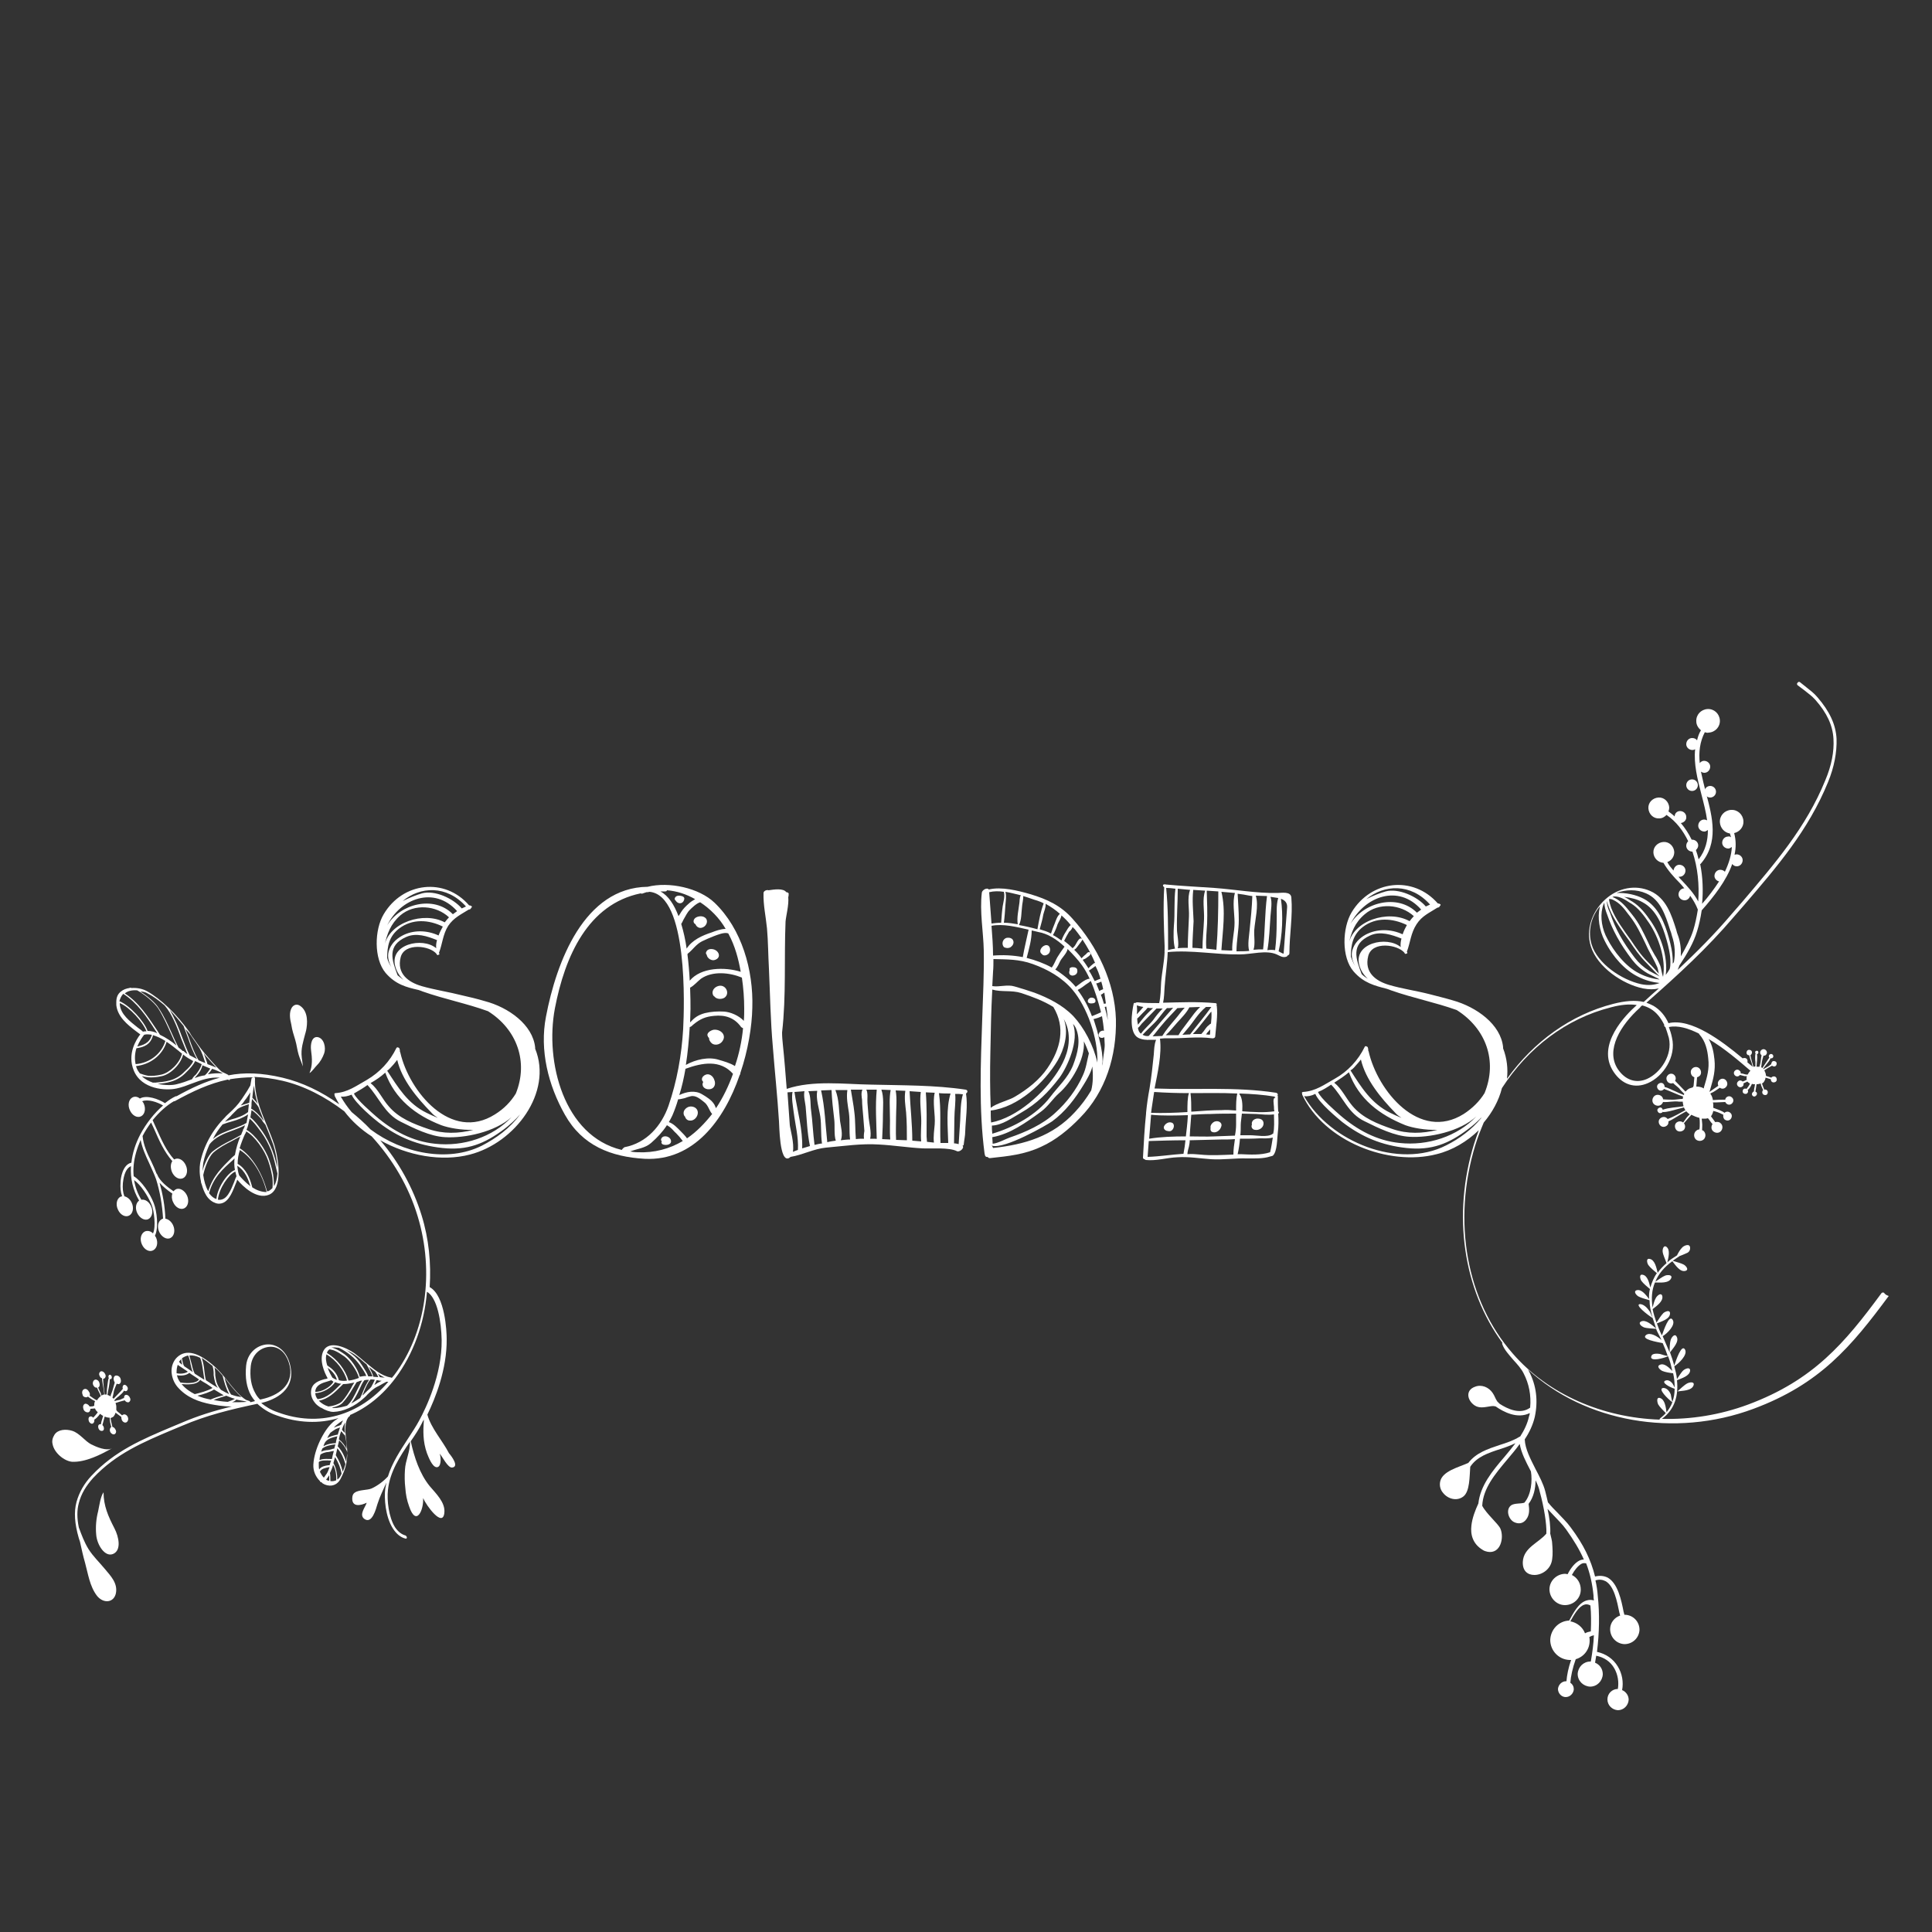<?xml version="1.0" encoding="utf-8"?>
<!-- Generator: Adobe Illustrator 18.0.0, SVG Export Plug-In . SVG Version: 6.00 Build 0)  -->
<!DOCTYPE svg PUBLIC "-//W3C//DTD SVG 1.0//EN" "http://www.w3.org/TR/2001/REC-SVG-20010904/DTD/svg10.dtd">
<svg version="1.0" id="Calque_1" xmlns="http://www.w3.org/2000/svg" xmlns:xlink="http://www.w3.org/1999/xlink" x="0px" y="0px"
	 viewBox="0 0 500 500" enable-background="new 0 0 500 500" xml:space="preserve">
<rect x="0" y="0" width="500" height="500" fill="#333333" stroke="none"/>
<g>
	<path fill="#FFFFFF" d="M255.6,299.4c0.1,0.2,0.4,0.4,0.8,0.3c4.6-0.5,8.7-0.9,13-2.9c3.8-1.7,7.2-4.5,10.1-7.5
		c6.7-6.8,9.5-16.1,9.3-25.5c-0.3-9.6-4.8-18.9-11.2-26c-3-3.4-6.6-5.1-11-6.4c-3.1-0.9-7.4-2-10.7-1.2c-0.4-0.6-1.7,0.1-1.8,0.8
		c-0.6,4.9,0.4,10.1,0.5,15c0.1,5.9-0.2,11.8-0.4,17.7c-0.4,11.5-0.9,23.4,0.6,34.8C254.9,299.3,255.2,299.5,255.6,299.4z
		 M256.3,272.6c0.1-5.5,0.2-11,0.5-16.5c2.4,0.7,5,0.1,7.5,0.9c3,1,5.7,2,8.3,3.6c3.2,5.3,1.9,10.8-1.5,15.8
		c-2.1,3.1-5.2,5.5-8.4,7.4c-1.4,0.9-4.8,1.7-6.3,2.9C256.2,282,256.2,277.3,256.3,272.6z M280,254.2c-0.5,0.4-1.1,0.8-1.6,1.2
		c-0.4-0.5-0.9-1-1.4-1.5c-1.2-1.1-2.5-2.1-3.9-3c0.6-0.6,1-1.6,1.3-2.2c0.4-0.8,1.7-2,1.9-3.1c1.4,1.4,2.7,2.8,3.7,4.2
		c0.8,1.1,1.4,2.2,2,3.5C281.3,253.3,280.6,253.8,280,254.2z M282.3,253.9c1.1,2.5,1.9,5.3,2.6,7.9c0,0.1,0,0.1,0,0.2
		c-0.3,0.1-0.6,0.3-0.9,0.4c-0.4,0.2-0.8,0.3-1.2,0.5c-0.1,0-0.1,0-0.2,0.1c-0.9-2.4-2.2-4.8-3.7-6.8c0.4-0.2,0.9-0.5,1.3-0.8
		c0.5-0.4,1.1-0.8,1.7-1.2C282,254,282.2,254,282.3,253.9z M273.6,247.8c-0.5,0.9-0.8,1.8-1.4,2.6c-2-1.1-4.2-1.9-6.5-2.5
		c0.6-2.3,1.3-4.7,1.3-7.1c0.6,0.1,1.2,0.3,1.7,0.4c2.4,0.4,4.8,1.9,6.8,3.8C274.9,245.8,274.2,246.8,273.6,247.8z M264.7,247.7
		c-2.6-0.5-5.2-0.6-7.7-0.4c0-2.5-0.2-5.1-0.4-7.7c3-0.6,6.5,0.3,9.6,1C265.7,243,265.1,245.3,264.7,247.7z M273.7,274.5
		c1.7-2.9,2.8-6.9,1.8-10.2c-0.1-0.2-0.1-0.4-0.2-0.6c0.6,1.1,1,2.1,1.2,3.5c0.5,3.8-0.8,7.1-2.8,10.2c-3.5,5.4-10.4,11.8-17.2,13.1
		c-0.1-1-0.1-2.1-0.1-3.1C263.4,286.6,270.3,280.2,273.7,274.5z M277.7,265c0.3,0.3,0.5,0.6,0.7,1c1.4,3.2,0.5,6.5-0.7,9.7
		c-1.4,3.4-3.8,5.4-5.9,8.2c-3.5,4.6-9.5,7.9-15,9.5l0-0.1c-0.1-0.7-0.1-1.3-0.1-2c2.7-0.1,5.2-2,7.5-3.3c4.2-2.4,7.1-5.3,10-9.1
		C276.3,276,279.3,269.3,277.7,265z M280.5,269.5c0.5,1,0.9,2,1.3,3.1c-0.5,2-0.7,3.9-1.6,5.8c-1.6,3.6-4.2,7-7.1,9.6
		c-3.2,3-7.7,5-11.8,6.4c-0.9,0.3-3.1,1.5-4.4,1.6c0-0.6-0.1-1.2-0.1-1.7c2.3-0.4,4.6-1.4,6.5-2.5c2.1-1.2,4.2-2.7,6.1-4.1
		c1.9-1.4,3-3.3,4.7-4.8C277.1,280.3,280.9,274.2,280.5,269.5z M282.4,282.2c-1.2,2-2.6,3.9-4.2,5.6c-5.8,6.3-13,8.4-21.2,9.3
		c-0.1-0.3-0.2-0.5-0.4-0.6c0,0,0,0,0.1,0c3.3,1,14.3-5.4,15.6-6.3c3.4-2.5,5.9-5.8,8.1-9.4c0.8-1.3,1.9-3.1,2.3-4.8
		C282.9,278.1,282.9,280.3,282.4,282.2z M277.8,263c-2.8-2.9-6.4-4.7-10.1-6.1c-1.7-0.6-3.4-1.1-5.1-1.6c-1.9-0.6-3.9,0.2-5.8-0.1
		c0.1-1.2,0.1-2.5,0.2-3.7c0.1-1.1,0.1-2.2,0.1-3.3c3.5,0.1,6.6,0,10.2,1.3c3.9,1.4,7.6,3.5,10.3,6.7c3.7,4.4,6.6,12.4,6.4,18.8
		C283,270.5,280.5,265.9,277.8,263z M285.4,275.3c0,0.2-0.1,0.3-0.1,0.5c0.3-3-0.7-6.4-1.4-9.2c-0.3-1-0.6-1.9-0.9-2.9
		c0.1,0,0.1,0,0.2,0c0.3-0.1,0.7-0.2,1-0.3c0.3-0.1,0.7-0.3,1-0.4c0.2,1.2,0.4,2.5,0.5,3.8c-0.2-0.1-0.4-0.1-0.6,0
		c-0.3,0.1-0.6,0.3-0.6,0.5c-0.2,0.3-0.3,0.6-0.1,0.9c0.3,0.5,1,0.5,1.4,0.2c0,0.7,0.1,1.3,0.1,2
		C285.9,271.9,285.4,273.6,285.4,275.3z M286.7,264c-0.2-1.1-0.5-2.3-0.8-3.4c0.1,0,0.3-0.1,0.4-0.1
		C286.5,261.6,286.6,262.8,286.7,264z M286.2,259.7c0,0-0.1,0-0.1,0c-0.1,0-0.3,0.1-0.4,0.1c-0.2-0.8-0.5-1.6-0.8-2.4
		c0,0,0.1,0,0.1,0c0.2-0.1,0.3-0.2,0.5-0.3c0.1-0.1,0.2-0.2,0.3-0.2C285.9,257.8,286.1,258.7,286.2,259.7z M285.5,256
		c-0.3,0.1-0.7,0.3-0.9,0.4c0,0-0.1,0.1-0.1,0.1c-0.3-0.7-0.5-1.3-0.8-2c0.2,0,0.5-0.1,0.7-0.2c0.2-0.1,0.4-0.1,0.6-0.3
		C285.2,254.7,285.4,255.4,285.5,256z M284.8,253.3c-0.3,0.1-0.6,0.2-0.8,0.3c-0.2,0.1-0.4,0.2-0.7,0.3c-0.5-0.9-0.9-1.9-1.5-2.7
		c0.6-0.4,1.2-0.8,1.7-1.2C284.1,251.1,284.5,252.2,284.8,253.3z M277.6,239.9c0.2,0.2,0.3,0.4,0.5,0.5c2.2,2.7,4,5.7,5.3,8.8
		c-0.1,0-0.3,0.1-0.3,0.1c-0.5,0.4-1,0.8-1.4,1.3c-0.5-0.8-1-1.5-1.5-2.2c0.4-0.2,0.8-0.3,1.1-0.6c0.3-0.2,1.1-0.7,0.9-1.1
		c-0.1-0.3-0.4-0.4-0.7-0.2c-0.2,0.1-0.3,0.3-0.4,0.4c-0.2,0.2-0.4,0.3-0.6,0.5c-0.2,0.2-0.4,0.4-0.6,0.6c-0.2-0.3-0.4-0.5-0.6-0.8
		c-0.4-0.5-0.9-1-1.3-1.4c0.4-0.2,0.7-0.6,0.9-0.9c0.2-0.3,0.4-0.5,0.6-0.8c0.2-0.3,0.5-0.6,0.6-0.9c0.1-0.3-0.5-0.4-0.6-0.3
		c-0.5,0.3-0.8,1-1.1,1.5c-0.2,0.4-0.5,0.7-0.8,1c-0.7-0.7-1.4-1.3-2.2-1.9c0.4-0.8,0.8-1.6,1.3-2.4
		C276.9,241,277.4,240.5,277.6,239.9z M277.1,239.4c-0.6,0.5-0.9,1.2-1.3,1.8c-0.4,0.6-0.8,1.4-1.1,2.2c-0.7-0.5-1.4-1-2.2-1.4
		c0.5-0.9,0.9-1.8,1.2-2.8c0.3-0.7,0.9-1.5,1-2.3C275.6,237.7,276.4,238.5,277.1,239.4z M274.3,236.5c-0.7,0.6-1,1.6-1.3,2.4
		c-0.4,0.9-0.7,1.8-1,2.7c-0.9-0.5-1.9-0.8-2.9-1.1c0,0,0,0,0-0.1c0.3-1.2,0.7-2.4,0.9-3.7c0.2-0.9,0.7-1.8,0.6-2.8
		C272,234.7,273.2,235.5,274.3,236.5z M264.8,231.9c1.4,0.4,2.6,0.9,3.7,1.2c0.6,0.2,1.1,0.4,1.6,0.7c-0.8,2.1-1.2,4.4-1.6,6.6
		c0,0,0,0.1,0,0.1c-1.4-0.4-3.1-0.8-4.8-1.1c0.7-1.3,0.6-3.2,0.8-4.7C264.5,234.1,264.9,232.6,264.8,231.9z M264.2,231.7
		c-0.4,0.5-0.3,1.8-0.4,2.1c-0.2,1.7-0.7,3.7-0.4,5.4c-1.2-0.2-2.4-0.4-3.6-0.4c0.2-1.5,0.3-3,0.4-4.6c0.1-1.2,0.3-2.3,0-3.4
		C261.5,231,262.9,231.4,264.2,231.7z M259.8,230.8c0.3,1.2-0.1,2.5-0.3,3.7c-0.2,1.4-0.3,2.8-0.4,4.3c-0.9,0-1.7,0.1-2.5,0.2
		c-0.2-2.7-0.4-5.4-0.6-8.1C257.2,230.6,258.5,230.6,259.8,230.8z"/>
	<path fill="#FFFFFF" d="M261.8,244.9C261.9,244.9,261.9,244.9,261.8,244.9c0.1-0.1,0.2-0.2,0.2-0.2c0.3-0.4,0.4-0.9,0.2-1.3
		c-0.2-0.6-1-0.8-1.6-0.7c-1.1,0.2-1.5,1.6-0.8,2.4C260.5,245.5,261.4,245.4,261.8,244.9z"/>
	<path fill="#FFFFFF" d="M269.7,247c0.5,0.5,1.3,0.2,1.7-0.2c0.6-0.6,0.5-2.2-0.6-2.2c-1,0-2.1,1.4-1.3,2.2
		C269.6,246.9,269.7,246.9,269.7,247z"/>
	<path fill="#FFFFFF" d="M277.6,250.3c-0.3,0-0.7,0.1-0.8,0.4c0,0.2,0,0.3,0,0.5c0,0,0,0,0,0c-0.2,0.4-0.1,0.9,0.2,1.1
		c0.4,0.3,1,0.2,1.4-0.1c0.3-0.2,0.5-0.7,0.4-1.1C278.8,250.5,278.2,250.3,277.6,250.3z"/>
	<path fill="#FFFFFF" d="M283.1,259.6c0.2-0.1,0.4-0.2,0.4-0.4c0.1-0.7-0.5-1.1-1.2-1c-0.1,0-0.3,0.1-0.4,0.2
		c-0.3,0.2-0.5,0.6-0.3,1C282,259.8,282.6,259.7,283.1,259.6z"/>
	<path fill="#FFFFFF" d="M329.4,299.1c1.2-1.1,1.1-4.6,1.3-6c0.2-1.6,0.2-3.2,0.1-4.9c0.3-0.1,0.2-0.4,0-0.6
		c-0.1-1.3-0.1-2.6-0.1-3.9c0-0.1,0-0.1-0.1-0.2c0.2-0.2,0.1-0.6-0.4-0.7c-10.4-1.6-21-0.7-31.4-1.1c0.8-4.1,1.9-8.8,1.4-12.9
		c0.8-0.1,1.5-0.1,2.1-0.1c3.7,0.1,7.6-0.5,11.3,0c0.4,0.1,0.9-0.1,0.9-0.5c0.2-2.5,0.7-5.4,0.4-7.9c0,0,0-0.1-0.1-0.1
		c0.2-0.3,0.1-0.6-0.4-0.6c-4.5-0.4-8.9-0.2-13.4-0.1c0.3-1.3,0.3-2.7,0.4-4.1c0.2-3,0.7-6,0.8-9c6.2-0.6,12.5,0.7,18.7,0.6
		c2.9,0,6.8-1.2,9.5,0c0.9,0.4,1.5,0.9,2.5,0.6c0.2-0.1,0.3-0.2,0.3-0.3c0.3-0.1,0.5-0.3,0.5-0.6c0-4.8,0.9-9.7,0.5-14.4
		c-0.1-1.7-2.6-1.2-3.6-1.2c-5.5,0.1-10.8-0.9-16.3-1.3c-4.2-0.3-8.5-0.5-12.7-0.9c-0.1-0.1-0.2-0.1-0.2,0c-0.6-0.1-0.5,0.5-0.1,0.7
		c-0.3,5.1-0.1,10.1,0.1,15.2c0,0.4,0,0.9,0,1.3c-0.1,0-0.1,0.1,0,0.2c-0.1,2.7-0.7,5.3-0.9,7.9c-0.1,1.8-0.1,3.6-0.5,5.4
		c-1.9,0-3.7,0-5.6-0.2c-0.2,0-0.4,0-0.6,0.2c-0.1-0.1-0.3-0.1-0.4,0.1c-0.5,2.3-1.3,7.6,1.2,8.9c0.6,0.3,1.4,0.5,2.2,0.5
		c0.1,0,0.2,0.1,0.3,0v0c0.7,0,1.4,0,2.1,0c-0.5,1.2-0.5,2.5-0.6,3.8c-0.3,2.9-0.6,5.8-1.1,8.8c-0.4,2.1-0.7,4.2-0.9,6.3
		c0,0,0,0.1,0,0.2c-0.4,3.8-0.6,7.6-0.8,11.4c0,0.2,0.2,0.4,0.4,0.4c0.1,0.1,0.2,0.1,0.3,0.2c2.7,0.3,5.5-0.6,8.2-0.7
		c2.9-0.2,5.8,0.3,8.7,0.5c3.1,0.2,6.2-0.3,9.3-0.2c1.9,0,4.2,0.1,6-0.5C329,299.2,329.2,299.2,329.4,299.1z M331.5,232.6
		c1.1,0.4,1.7,1.1,1.6,2.3c-0.3,4-0.6,7.9-0.9,11.9c-0.3,0-0.9-0.4-1.3-0.6C331.9,242,332.1,236.8,331.5,232.6z M328.8,237.1
		c0.1-1.5,0.5-3.6,0-5c0.7,0.1,1.4,0.2,2,0.3c-0.6,2-0.3,4.2-0.4,6.2c0,2.4-0.1,4.9-0.4,7.3c-0.6-0.1-1.4-0.1-2,0
		C328.5,243,328.6,240,328.8,237.1z M324.6,240.7c0.2-2.7,1.2-6.3,0.4-8.9c0.9,0,1.9,0.1,2.9,0.1c-0.6,4.6-0.5,9.2-1,13.7
		c0,0.1,0,0.1,0,0.1c-0.8,0-1.6,0-2.5,0.1C324.9,244.4,324.5,242.2,324.6,240.7z M320.3,231.3c1,0.1,2.1,0.3,3.1,0.5
		c0.2,0,0.5,0.1,0.7,0.1c-0.1,2.9-0.4,5.9-0.7,8.8c-0.1,1.3-0.6,3.9-0.1,5.4c-1.1,0.1-2.2,0.1-3.3,0.1c0-2.7,0.6-5.4,0.6-8.1
		C320.6,235.8,320.4,233.5,320.3,231.3z M316.1,230.8c1.2,0.1,2.3,0.2,3.5,0.3c-0.7,2.4-0.1,5.3-0.1,7.7c0,2.4-0.7,4.8-0.6,7.2
		c-0.2,0-0.4,0-0.6,0c-0.7,0-1.5-0.1-2.2-0.1C316.4,241.1,317.3,235.7,316.1,230.8z M312.3,230.5c1,0.1,2,0.1,3,0.2c0,0,0,0,0,0
		c0,5.1-0.1,10-0.5,15.1c-0.8-0.1-1.7-0.2-2.6-0.3c-0.2-2.2,0.1-4.4,0.2-6.5C312.5,236.2,312.4,233.4,312.3,230.5z M308.8,230.4
		c0-0.1,0-0.1,0-0.1c1,0.1,2.1,0.1,3.1,0.2c-0.8,2.2-0.2,5-0.3,7.4c-0.1,2.6-0.4,5.1-0.4,7.6c-0.9-0.1-1.8-0.2-2.6-0.2
		c0-2.3,0.2-4.6,0.3-6.9C308.8,235.7,308.5,233.1,308.8,230.4z M304.8,230c1.1,0.1,2.1,0.2,3.2,0.3c-0.8,2.1-0.2,4.7-0.3,6.9
		c-0.1,2.7-0.3,5.4-0.3,8.1c-0.9,0-1.8,0-2.6,0.1c0.4-1.1-0.2-3.8-0.2-4.7C304.5,237.2,304.8,233.6,304.8,230z M304.2,230
		c-0.4,3.2-0.1,6.4-0.4,9.6c-0.1,1.6-0.2,4.3,0.3,5.9c-0.6,0.1-1.2,0.2-1.8,0.4c0-0.3,0-0.6,0-0.9c0-5,0-10.2-0.5-15.2
		C302.7,229.8,303.5,229.9,304.2,230z M313.1,267.8c-0.3,0-0.7-0.1-1-0.1c0.1-0.1,0.2-0.2,0.3-0.4c0.3-0.3,0.5-0.6,0.8-0.9
		C313.2,266.9,313.2,267.4,313.1,267.8z M313.4,264.9c-0.3,0.1-0.6,0.5-0.9,0.7c-0.4,0.4-0.7,0.9-1,1.3c-0.2,0.2-0.4,0.5-0.6,0.7
		c-0.7,0-1.4,0-2.2,0c1-1,1.8-2.1,2.7-3.2c0.5-0.6,1-1.3,1.5-1.9c0.2-0.3,0.4-0.5,0.6-0.7C313.6,262.9,313.5,263.9,313.4,264.9z
		 M312.1,260.6C312.1,260.6,312.1,260.6,312.1,260.6c0.5,0,0.9,0,1.4,0c-1.7,2.4-3.7,4.7-5.5,7.1c-0.7,0-1.4,0.1-2,0.1
		c0.5-0.5,0.9-1.1,1.2-1.4C308.8,264.6,310,262.3,312.1,260.6z M307.8,260.7c0.9,0,1.8-0.1,2.8-0.1c-1.1,1-2,2.3-2.9,3.5
		c-0.6,0.8-1.2,1.6-1.8,2.4c-0.2,0.2-0.6,0.9-0.9,1.4c-0.9,0-1.7,0-2.6,0c-0.2,0-0.4,0-0.7,0c1.1-1,2-2.2,3-3.3
		C305.7,263.5,307.1,262.1,307.8,260.7z M294.2,260.2c0.6,0.2,1.1,0.3,1.7,0.4c-0.2,0.2-0.4,0.5-0.6,0.7c-0.4,0.4-0.7,0.8-1.1,1.2
		C294.3,261.7,294.3,261,294.2,260.2z M294.3,263.6c0.5-0.4,0.9-0.9,1.4-1.4c0.3-0.3,0.6-0.6,0.9-0.9c0.1-0.2,0.3-0.3,0.4-0.5
		c0.5,0.1,1,0.1,1.4,0.1c-1,0.9-1.9,1.8-2.7,2.8c-0.4,0.5-0.8,1-1.2,1.5C294.4,264.7,294.3,264.1,294.3,263.6z M294.5,266
		c0.5-0.3,0.9-1.1,1.2-1.3c1.2-1.2,2.4-2.5,3.6-3.7c0.5,0,1.1,0,1.6,0c-0.9,0.9-1.7,1.9-2.4,2.9c-1,1.3-2.3,2.3-3.2,3.6
		C294.8,267.2,294.6,266.7,294.5,266z M295.7,267.8c1-1.1,2.1-2.1,3.1-3.1c1.2-1.2,2-2.6,3.2-3.8c0.5,0,1,0,1.6-0.1
		c-2.1,2.4-4.2,4.8-6.3,7.3C296.8,268.2,296.2,268.1,295.7,267.8z M298.3,268.2c0.8-0.9,1.5-1.9,2.3-2.8c1.3-1.6,2.7-3,4.1-4.5
		c0.6,0,1.3-0.1,1.9-0.1c-0.9,0.9-1.6,2-2.4,2.9c-1.2,1.4-2.4,2.8-3.4,4.4C300,268.1,299.2,268.2,298.3,268.2z M329.7,291.9
		c0,0.5-0.1,1-0.2,1.5c-0.1,0-0.2,0-0.2,0.1c-1.4,0.9-4.1,0.3-5.7,0.3c-0.9,0-1.7,0-2.6,0c0.1-0.9,0.1-1.8,0.1-2.7
		c0-0.7,0.2-1.8,0.3-2.9c1.2,0,2.5,0.1,3.7,0.1c1.5,0.1,3.1,0.3,4.6,0.1C329.7,289.6,329.8,290.7,329.7,291.9z M320.8,283.1
		c0,0,0-0.1,0.1-0.1c3,0.1,6,0.3,9,0.8c0,0,0,0,0,0c0,0.2,0.2,0.3,0.3,0.3c-1-0.2-0.5,1.7-0.5,2.4c0,0.4,0,0.7,0.1,1.1
		c-2.6,0.4-5.5,0.2-8.3,0c0.1-1.8,0-3.6-0.8-4.5C320.6,283.1,320.7,283.1,320.8,283.1z M298.6,283.2c0-0.2,0.1-0.4,0.1-0.6
		c3,0.2,6,0.3,9,0.3c-0.4,1.1-0.4,3.1-0.4,4.9c-3.2,0.2-6.3,0.3-9.4,0.2C298.1,286.3,298.4,284.7,298.6,283.2z M306.3,298.6
		c-3.1,0.2-6.2,0.7-9.3,0.8c0.1-1.4,0.2-2.7,0.3-4.1c3.2-0.1,6.3-0.2,9.5-0.2c-0.1,1.1-0.3,2.3-0.5,3.4
		C306.3,298.5,306.3,298.6,306.3,298.6z M306.9,294.1c-3.2,0-6.5,0.1-9.5,0.6c0.2-2.1,0.3-4.1,0.5-6.2c3.1,0.3,6.3,0.2,9.5,0.1
		c0,0.1,0,0.3,0,0.4C307.3,290.7,307.1,292.4,306.9,294.1z M319.2,298.8c-2.9,0.1-5.7,0.3-8.6,0c-1.1-0.1-2.2-0.2-3.3-0.1
		c0-0.6,0.3-1.6,0.4-2c0.1-0.5,0.2-1,0.2-1.6c2.7-0.1,5.4-0.1,8.1-0.2c1.2,0,2.4,0,3.6-0.1C319.4,296.1,319.2,297.5,319.2,298.8z
		 M319.6,293.9c-1.8,0.1-3.6,0.1-5.4,0.2c-2,0.1-4.1,0-6.3,0c0-0.6,0.1-1.1,0.1-1.7c0.1-1.3,0.2-2.6,0.3-3.9c1.7-0.1,3.4-0.2,5-0.2
		c2.2-0.1,4.4-0.1,6.6-0.1c0,0.9,0,1.9,0,2.8C319.9,291.9,319.8,292.9,319.6,293.9z M319.9,287.4c-1.3-0.1-2.5-0.2-3.7-0.1
		c-2.6,0-5.2,0.2-7.9,0.4c0-1.6,0-3.2-0.2-4.8c4,0,8.1-0.1,12.1,0.1C319.9,284.3,319.9,285.9,319.9,287.4z M321.1,298.7
		c-0.3,0-0.5,0-0.8,0c0.3-1.3,0.5-2.7,0.6-4c1.7,0,3.4,0,5.1-0.1c1,0,2.3,0.1,3.4-0.2c-0.2,1.3-0.4,2.6-0.7,3.8
		C326.3,299,323.4,298.8,321.1,298.7z"/>
	<path fill="#FFFFFF" d="M303.1,290.5c-0.7-0.2-1.5,0.3-1.8,0.9c-0.2,0.3-0.1,0.6,0,0.8c0.2,0.3,0.6,0.5,0.9,0.5
		c0.4,0.1,0.8,0.1,1.1-0.2C303.9,292,304.1,290.7,303.1,290.5z"/>
	<path fill="#FFFFFF" d="M314.6,290.2c-0.7,0.1-1.5,1-1.3,1.7c-0.1,0.4,0,0.8,0.3,1c1,0.5,2.1-0.3,2.4-1.2
		C316.5,290.7,315.5,290,314.6,290.2z"/>
	<path fill="#FFFFFF" d="M325.2,289.5c-0.6,0.1-1.1,0.5-1.2,1c-0.1,0.2,0,0.3,0,0.5c-0.1,0.2-0.1,0.4-0.1,0.6
		c0.1,0.5,0.5,0.8,0.9,0.8c1,0.2,2.1-0.5,2.2-1.5C327.1,289.8,326.2,289.4,325.2,289.5z"/>
	<path fill="#FFFFFF" d="M249.9,282L249.9,282C249.9,282,249.9,282,249.9,282C249.9,281.9,249.9,281.9,249.9,282
		c-7.9-1.2-16.4-1.1-24.4-1.3c-7-0.1-15.1-1.2-21.9,1.1c-0.3-3.8-0.6-7.7-1-11.5c-0.1-1-0.2-2-0.2-3.1c1.1-9.5,0.5-19.2,0.9-28.7
		c0.1-1.4,0.9-4.3,0.7-6.3c0.1-0.3,0.1-0.5,0.1-0.8c0.1-0.3-0.3-0.5-0.6-0.5c-0.8-1.1-3.2-0.7-4.6-0.5c-0.5-0.2-1.3,0.2-1.3,0.7
		c-0.1,3.1,0.6,6.1,0.9,9.2c0.3,3.4,0.3,6.9,0.5,10.4c0.3,6.7,0.4,13.4,1,20.1c0.5,6.5,1.2,12.9,1.6,19.4c0.1,0.9,0.1,10.8,2.6,9.5
		c0.1-0.1,0.3-0.2,0.4-0.3c3.1-0.5,6-2.1,9.2-2.4c4.6-0.4,9.1-1.1,13.7-0.8c3.8,0.2,7.5,0.8,11.3,1c2.2,0.1,6.8-0.3,8.8,0.7
		c0.7,0.4,2.1-0.8,1.5-1.4c0.2-0.1,0.3-0.1,0.3-0.2c0.1-1.2,0.4-2.3,0.4-3.5c0.1-3.1,0.7-6.7,0.2-9.8
		C250.5,282.7,250.5,282.1,249.9,282z M206.5,297.6c-0.5,0.2-0.9,0.3-1.3,0.5c0.4-2.2-0.7-5.9-0.8-6.9c-0.2-2.8-0.4-5.6-0.6-8.5
		c0.4,0,0.9-0.1,1.3-0.1c-0.3,1.7,0.1,3.5,0.3,5.2C205.8,291,206.7,294.4,206.5,297.6z M207.6,297.2c0.2-4.8-1.3-10-2-14.6
		c0.9-0.1,1.8-0.1,2.6-0.2c-0.3,1.2,0.2,3,0.3,4c0.3,3.3,0.4,6.8,1.1,10.1c0,0,0,0.1,0,0.1C208.9,296.8,208.3,297,207.6,297.2z
		 M210.8,296.3c-0.4-3-0.5-6-0.9-9c-0.2-1.2,0-3.6-0.7-4.9c0.8,0,1.6-0.1,2.3-0.1c-0.4,2.1,0.5,4.6,0.8,6.7c0.3,2.2,0.1,4.5,0.4,6.7
		c0,0.1,0,0.1,0.1,0.2C212.2,296,211.5,296.1,210.8,296.3z M214.1,295.6C214.1,295.6,214.1,295.6,214.1,295.6
		c-0.5-4.6-0.6-8.9-1.6-13.4c0.9,0,1.8-0.1,2.7-0.1c0.1,2.5,0.4,5.1,0.7,7.6c0.2,1.6-0.1,4,0.4,5.5
		C215.6,295.3,214.8,295.4,214.1,295.6z M217.6,295.1c0.6-1.5,0-3.6-0.2-5c-0.3-2.6-0.2-5.5-1.2-8c1,0,2,0,3.1,0
		c-0.3,2,0.1,3.9,0.4,5.9c0.3,2.3,0,4.6,0.3,6.9C219.2,294.9,218.4,295,217.6,295.1z M223.6,294.7c-0.7,0-1.4,0-2.1,0.1
		c-0.2-2.3-0.1-4.7-0.4-7c-0.2-1.9-0.6-3.8-0.9-5.8c1,0,2,0,3,0c-0.4,0.8-0.2,1.9-0.1,2.6c0,1.4,0.2,2.9,0.3,4.3
		c0.1,1.3,0.2,2.5,0.3,3.8C223.6,293.2,223.5,294,223.6,294.7z M226.5,294.7c-0.4,0-0.9,0-1.3,0c0.4-1.6-0.3-4.2-0.4-5.5
		c-0.1-1.3-0.2-2.5-0.3-3.8c-0.1-0.8,0.2-2.5-0.3-3.4c0.8,0,1.6,0,2.4,0c0.1,0,0.2,0,0.3,0c-0.4,4.2-0.1,8.5,0,12.7
		C226.8,294.8,226.7,294.7,226.5,294.7z M230.3,288.4c0.1,2.2-0.1,4.3,0.1,6.5c-0.7,0-1.4-0.1-2.1-0.1c0.1-2.1,0.2-4.2,0.2-6.3
		c0-1.8,0.3-4.6-0.4-6.5c0.8,0,1.6,0.1,2.4,0.1C230.1,284.2,230.3,286.4,230.3,288.4z M234.7,295.1c-0.9,0-1.9-0.1-2.8-0.1
		c0-0.1,0-0.1,0-0.2c-0.1-1.9,0-3.8,0-5.7c0-2.2,0.3-4.7-0.1-6.9c0.8,0,1.6,0.1,2.5,0.1c-0.3,1.9,0,3.7,0.2,5.6
		C234.7,290.4,234.7,292.8,234.7,295.1z M236.1,295.2c0-4.3-0.5-8.5-0.7-12.8c1,0.1,1.9,0.1,2.9,0.2c-0.3,2.2,0,4.4,0.1,6.6
		c0.1,2.1-0.2,4.2,0,6.2C237.6,295.3,236.9,295.3,236.1,295.2z M241.9,291c-0.1,1.3-0.4,3.2-0.2,4.7c-0.6-0.1-1.2-0.1-1.8-0.2
		c0-0.5-0.1-1-0.1-1.4c0-3.8,0.1-7.6-0.2-11.4c0.8,0,1.5,0.1,2.3,0.1C241.3,285.4,242.1,288.4,241.9,291z M245.4,295.8
		c-0.7,0-1.4,0-2,0c-0.2-4.3,0.2-8.6-0.4-12.9c1,0.1,2,0.1,3,0.1C244.8,286.9,245.3,291.7,245.4,295.8z M248.5,289.9
		c-0.1,2.1-0.3,4.1-0.4,6.2c-0.4-0.1-0.8-0.2-1.2-0.2c0-2.2,0.1-4.4,0.1-6.6c0-2,0.4-4.2,0.2-6.2c0.7,0,1.3,0,2,0.1
		C248.6,285.2,248.6,287.7,248.5,289.9z"/>
	<path fill="#FFFFFF" d="M191.6,277.8c0,0,0-0.1,0-0.1c2-5.9,3-12,3.1-16.9c0.3-9.7-2.7-20.4-9.8-27.2c-4-3.8-11.7-5.5-17.3-4.1
		c-16.4,0.2-23.6,19.4-26.3,33.6c-1.7,8.7,0.6,17.8,4.9,25.4c4.5,8,11.9,10.9,20.7,11.4c12.6,0.6,20.5-10,24.5-21.6
		C191.6,278,191.6,277.9,191.6,277.8z M192,253c0.4,2.7,0.6,5.4,0.6,8c0,1,0,2.1-0.1,3.2c-1.3-1.4-3.5-2.3-5.1-2.4
		c-1.6-0.1-3.4,0-5,0.4c-1.8,0.5-2.7,1.2-3.8,2.4c0-1.2,0.1-2.3,0.1-3.5c0-1.2,0-3.2-0.1-5.5c1-0.5,1.9-1.6,2.8-2.3
		C184.4,251.2,188.9,251.7,192,253C192,253,192,253,192,253z M188.6,241.8c1.6,3,2.5,6.3,3.1,9.7c-4.1-1.3-10.3-1.2-13.2,2.3
		c-0.1-2.1-0.3-4.5-0.6-6.9c0.1,0,0.1,0,0.1-0.1c1.3-1,2.1-2.4,3.7-3.2c1-0.5,2-0.9,3-1.3c0.8-0.3,2.9-1.2,3.8-0.7
		C188.6,241.8,188.6,241.8,188.6,241.8z M187.8,240.4c-1.2,0-2.6,0.5-3.6,0.9c-2.5,0.8-5.1,2-6.5,4.2c-0.3-2.2-0.8-4.4-1.4-6.4
		c0.3-0.4,0.5-1,0.7-1.3c0.5-0.8,0.8-1.6,1.5-2.3c0.5-0.5,1.7-1.7,2.7-2C183.8,235.2,186.2,237.6,187.8,240.4z M172.1,230.7
		c0.3,0,0.5-0.1,0.5-0.3c2.6,0.2,5,1,7.3,2.3c-0.7,0.4-1.3,0.8-1.7,1.2c-0.7,0.6-1.4,1.3-1.9,2.1c-0.2,0.3-0.4,0.7-0.7,1.1
		c-1.1-2.9-2.6-5.3-4.7-6.4C171.3,230.7,171.7,230.7,172.1,230.7z M160.9,297.6c-15-3.6-19.9-22.8-17.3-36.6
		c2.6-13.6,8.6-27,22.2-29.8c0.2,0.1,0.4,0.1,0.6,0c0.3-0.1,0.6-0.2,0.9-0.3c0.2,0,0.5,0,0.8-0.1c10,0.9,9,29.8,8.7,35.5
		c-0.4,6.8-1.6,13.5-3.8,19.9c-1.8,5.1-5.6,9.6-11.4,10.7C161.3,297.1,161.1,297.3,160.9,297.6z M165,298.2c-0.7,0-1.3-0.1-1.9-0.2
		c1.7-0.7,3.8-0.8,5.4-2.2c1.6-1.4,3-2.9,4.1-4.6c0.3,0.2,0.7,0.4,1,0.7c0.5,0.4,0.9,1,1.4,1.4c0.6,0.6,1.2,1.3,1.7,2
		C173.3,297.3,169.4,298.4,165,298.2z M177.8,294.6c-0.5-0.7-1.1-1.3-1.7-1.9c-0.8-0.8-1.8-1.9-3-2.3c0.3-0.5,0.6-1.1,0.9-1.7
		c0.6-1.4,1.1-2.8,1.5-4.2c0.6,0,1.1-0.2,1.7-0.3c0.5-0.2,1.1-0.4,1.6-0.5c1.3-0.3,2.5,0.8,3.4,1.5c1.1,0.8,1.3,2.2,2.1,3.1
		C182.4,290.7,180.3,292.9,177.8,294.6z M185.3,286.8c-0.1-0.3-0.3-0.6-0.4-0.9c-0.7-1.2-2-2-3.2-2.7c-1.8-1.1-4-0.7-5.9,0.2
		c0.7-2.2,1.2-4.5,1.6-6.8c4.4-1.6,9-2.4,12.3,1.3C188.6,281,187.1,284.1,185.3,286.8z M186.1,274.3c-2.7-0.9-6.1-0.1-8.6,1.3
		c0.5-3.2,0.8-6.5,1-9.8c0.4-0.1,0.4-0.2,1-0.7c1.7-1.4,3.1-2,5.3-2.2c2.9-0.3,5.3,0.5,7,2.9c0.1,0.1,0.3,0.2,0.5,0.3
		c-0.3,3.2-1,6.6-2.1,9.8C189,275.1,187.1,274.6,186.1,274.3z"/>
	<path fill="#FFFFFF" d="M175.6,233.7c0.9,0.3,1.5-0.5,1.5-1.2c0-0.2-0.2-0.4-0.4-0.5c-0.7-0.3-1.9-0.4-2.1,0.6
		c0,0.2,0.1,0.3,0.2,0.4C175,233.3,175.3,233.6,175.6,233.7z"/>
	<path fill="#FFFFFF" d="M180,239.2c0.2,0.6,0.9,1.1,1.6,0.9c1-0.2,1.8-1.5,1.1-2.4c-0.6-0.7-1.7-0.7-2.5-0.3
		C179.4,237.8,179.2,238.8,180,239.2z"/>
	<path fill="#FFFFFF" d="M184.7,245.7c-0.7-0.2-1.6-0.1-1.9,0.6c-0.2,0.3-0.1,0.6,0.1,0.8c0.1,0.9,1.3,1.7,2.2,1.3
		C186.7,247.8,186.1,246.1,184.7,245.7z"/>
	<path fill="#FFFFFF" d="M184.4,256.8c0,0.4,0.1,0.9,0.5,1.1c0.5,0.7,1.8,0.8,2.6,0.3c1.4-1,0.5-3.2-1.2-3.1
		C185.4,255.2,184.5,255.8,184.4,256.8z"/>
	<path fill="#FFFFFF" d="M184.7,266.5c-0.6,0.1-1.8,0.7-1.6,1.5c0.1,0.3,0.2,0.5,0.4,0.6c0,0.2,0,0.4,0.1,0.6c0.2,0.4,0.5,0.8,0.9,1
		c0.9,0.4,2,0,2.5-0.8C188.1,267.8,186.4,266.3,184.7,266.5z"/>
	<path fill="#FFFFFF" d="M182,280c-0.6,1.1,0.4,2,1.6,1.9c1.1-0.1,1.6-1,1.4-2c-0.2-0.8-0.6-1.5-1.4-1.8
		C182.4,277.7,181,279.1,182,280z"/>
	<path fill="#FFFFFF" d="M179.8,286.6c-1-0.5-2-0.2-2.6,0.6c-0.4,0.5-0.4,1.4,0.1,1.8c0.1,0.5,0.6,1,1.2,1
		C180.2,290.2,181.5,287.6,179.8,286.6z"/>
	<path fill="#FFFFFF" d="M171.1,294.8c-0.1,0.2,0,0.4,0.2,0.6c0,0-0.1,0.1-0.1,0.1c-0.1,0.3,0.1,0.6,0.4,0.7c0.9,0.3,2.4,0,2-1.2
		C173.2,293.9,171.4,293.7,171.1,294.8z"/>
	<path fill="#FFFFFF" d="M110.6,366.1c2-4.1,5.1-11.7,5-19.6c0-1.9-0.4-11.2-4.4-13.4c0.4-6.1-0.2-12.5-2.1-18.6
		c-2.2-7.1-5.9-13.8-10.7-19.4c7.1,4,15.9,5.6,23.2,3.7c11.7-3,21.5-16.1,16.9-27.4c0-0.1,0-0.2,0-0.3c-0.6-5.9-6.9-10.4-13-12
		c-2-0.6-4.1-1.1-5.9-1.5c-3.5-0.9-7-1.4-10.5-2.4c-3.4-1-6.5-3.2-5.4-7.5c1-3.8,7.6-3,9.3-0.8c0,0,0,0.1,0,0.1
		c0.1,0.1,0.3,0.3,0.4,0.1c0.2,0,0.4-0.1,0.3-0.3c0-0.1-0.1-0.1-0.1-0.2c0.9-2.3,1-4.8,2.4-7c1.4-2.1,3.4-3,5.3-4.2
		c0.3,0,0.6-0.2,0.6-0.4c0,0,0.1-0.1,0.1-0.1c0.4-0.3-0.2-0.6-0.6-0.6c-6.3-7.3-17.2-6-22.1,2.3c-2.4,4-2.6,11.5,0.5,15.2
		c2.6,3,5.4,3.7,8.5,4.4c0.4,0.1,0.8,0.3,1.1,0.4c5.7,2,11.4,3.1,16.9,5.1c7.5,4.7,10.5,13.1,7.2,21.3c-1.3,2.1-3,3.9-5.4,5.4
		c-11.4,7.2-22.2-5.9-24.5-16c0-0.1-0.1-0.2-0.1-0.2c0-0.3,0-0.5-0.1-0.8c-0.1-0.3-0.6-0.5-0.8-0.2c-1.7,3.5-4.3,6.3-7.7,8.3
		c-2.7,1.5-4.9,3.2-8.1,3.4c-0.2,0-0.4,0.3-0.2,0.4c0,0,0,0,0,0c0,0.1,0,0.1,0,0.3c0.4,0.8,0.8,1.5,1.2,2.2
		c-4.6-3.3-9.6-5.7-14.7-6.9c-5.5-1.3-9.9-1.4-14-0.6c0-0.1-0.1-0.2-0.2-0.2c-0.5-0.3-1.1-0.5-1.6-0.8c-0.9-0.8-1.8-1.8-2.5-2.6
		c-0.3-0.3-0.6-0.7-0.8-0.9c-1.4-1.5-2.6-3.2-3.8-4.9c-0.4-0.5-0.8-1.1-1.1-1.7c-3.4-4.8-7.5-8.7-11.1-10.7
		c-1.1-0.6-2.5-0.9-3.9-0.8c-0.3-0.1-0.5-0.1-0.6,0c0,0,0,0,0,0c-0.8,0.1-1.6,0.4-2.2,0.9c-0.8,0.6-1.2,1.5-1.2,2.7c0,0,0,0,0,0.1
		c0,0,0,0,0,0.1c0,0.2,0,0.4,0,0.6c0.3,3,2.9,5.1,5,6.7c0.4,0.3,0.8,0.6,1.2,0.9c-1.1,1.4-3.4,5.1-1.7,9.3c2,5,8.4,5.3,11.1,4.7
		c1.4-0.3,2.7-0.8,4-1.3c2.4-0.9,4.6-1.7,7.2-1.5c-3.8,1-7.4,2.7-11.2,4.8c-0.1,0-0.1,0-0.2,0c-0.9,0.4-1.8,1-2.8,1.8c0,0,0,0,0,0
		c-1.7-1.1-4.8-2.2-6.5-1.2c-0.6-0.5-1.3-0.6-1.9-0.3c-1,0.5-1.3,2-0.7,3.3c0.6,1.4,1.9,2.1,2.9,1.6c1-0.5,1.3-2,0.7-3.3
		c-0.1-0.2-0.2-0.4-0.4-0.6c1.5-0.6,3.9,0.2,5.4,1.1c-2.2,1.9-4.3,4.5-5.9,7.5c0,0,0,0,0,0c-1.2,2.3-2,4.7-2.3,7.3
		c-2.3,0.5-2.8,4.1-2.8,5.1c-0.1,1.3,0,2.5,0.4,3.6c-0.1,0-0.3,0.1-0.4,0.1c-1,0.5-1.3,2-0.7,3.3c0.6,1.4,1.9,2.1,2.9,1.6
		c1-0.5,1.3-2,0.7-3.3c-0.4-0.9-1.1-1.5-1.9-1.7c-0.4-1-0.5-2.1-0.4-3.4c0.1-0.9,0.4-3.7,2.1-4.4c-0.2,3.2,0.5,6.2,2.1,8.9
		c-0.8,0.6-1.1,1.9-0.5,3.2c0.6,1.3,1.9,2.1,2.9,1.6c1-0.5,1.3-2,0.7-3.3c-0.5-1.2-1.6-1.9-2.5-1.7c-1-1.6-1.6-3.3-1.9-5.1
		c1.8,1.3,3.5,4,4.5,6.3c0.7,1.7,1.2,5.8,0.4,7.5c-0.6-0.6-1.4-0.8-2.1-0.5c-1,0.5-1.4,1.9-0.8,3.3c0.6,1.4,1.9,2.1,2.9,1.6
		c1-0.5,1.4-1.9,0.8-3.3c-0.1-0.2-0.2-0.3-0.3-0.5c1-2,0.5-6.4-0.3-8.4c-1-2.6-3.2-5.8-5.2-7c-0.1-0.9-0.1-1.9,0-2.9
		c0.2-2.2,0.9-4.4,1.8-6.5c0.4,2.1,1.3,4.1,2.2,6c0.6,1.4,1.3,2.8,1.8,4.2c1,3.2,1.6,6.7,1.8,10.2c-0.1,0-0.2,0-0.3,0.1
		c-1,0.5-1.3,2-0.7,3.3c0.6,1.3,1.9,2.1,2.9,1.6c1-0.5,1.3-2,0.7-3.3c-0.4-0.9-1.2-1.6-2-1.7c-0.1-3.2-0.7-6.4-1.5-9.3
		c0.9,1,2.1,2,3.3,2.8c-0.2,0.6-0.2,1.4,0.2,2.2c0.6,1.4,1.9,2.1,2.9,1.6c1-0.5,1.3-2,0.7-3.3c-0.6-1.3-1.9-2.1-2.9-1.6
		c-0.2,0.1-0.4,0.3-0.6,0.5c-1.6-1.1-3.6-2.7-4.2-4.3c0-0.1-0.1-0.2-0.2-0.3c-0.4-1-0.8-2-1.3-3c-1.1-2.2-2.1-4.4-2.3-6.7
		c0.6-1.2,1.4-2.4,2.2-3.5c0.3,0.6,0.5,1.1,0.8,1.7c1.3,3,2.6,5.9,4.7,8.3c-0.5,0.7-0.5,1.8-0.1,2.8c0.6,1.4,1.9,2.1,2.9,1.6
		c1-0.5,1.3-2,0.7-3.3c-0.6-1.4-1.9-2.1-2.9-1.6c-0.1,0-0.1,0.1-0.1,0.1c-2.1-2.3-3.3-5.1-4.7-8.2c-0.3-0.7-0.6-1.3-0.9-2
		c0,0,0,0,0,0c1.7-2.1,3.6-3.8,5.5-4.9c0.1,0,0.1,0,0.2,0c4.7-2.6,9-4.6,13.7-5.6c0.1,0,0.2,0,0.3,0.1c0.2,0.1,0.3,0,0.3-0.2
		c1.9-0.3,3.9-0.5,6-0.5c0,0,0,0.1,0,0.1c-0.2-0.1-0.3,0-0.4,0.2c-0.1,0.6-0.2,1.2-0.3,1.8c-0.5,0.9-1.1,1.9-1.6,2.6
		c-0.2,0.3-0.4,0.6-0.6,0.9c-1,1.5-2.1,2.6-3.3,3.7c-0.4,0.4-0.8,0.7-1.1,1.1c-3.3,3.3-5.6,7.6-6.4,11.8c-0.2,1.2-0.2,3,0.2,4.7
		c0,0.3,0.1,0.6,0.2,0.8c0,0,0,0,0,0c0.3,1.1,0.7,2.1,1.2,2.9c0.7,1.1,1.6,1.7,2.5,2c0,0,0,0,0,0c0,0,0,0,0,0c0.2,0,0.3,0.1,0.5,0.1
		c2.5,0.2,3.6-2.6,4.5-4.9c0.2-0.5,0.4-0.9,0.5-1.3c1.4,1.7,5,5.2,8.2,3.9c3.7-1.5,2.5-9.3,1.4-12.9c-0.6-1.8-1.3-3.5-2-5.2
		c-1.7-4-3.2-7.9-3-12c0-0.1-0.1-0.3-0.2-0.4c2.3,0.1,4.7,0.4,7.3,1c5.6,1.3,11,4.1,16,7.9c1.9,2.5,4.3,4.7,7.1,6.5
		c5.4,5.9,9.6,13,11.9,20.7c4.4,14.5,2.1,30.3-6.1,41.1c-0.2,0.2-0.4,0.5-0.6,0.7c-0.1,0-0.1-0.1-0.2-0.1c-2.5-0.4-4.5-2.2-6.7-4
		c-0.9-0.8-1.9-1.6-2.8-2.3c-2-1.4-6.5-3.5-8-0.6c-1.2,2.4,0.3,5.7,1.1,7.1c-0.2,0.1-0.4,0.2-0.7,0.2c-1.5,0.4-3.4,1-3.6,3.1
		c-0.1,1,0.2,2,0.9,2.9c0.4,0.6,1,1,1.6,1.4c0,0,0,0,0,0c0,0,0.1,0,0.1,0c1.1,0.7,2.3,1.1,3.2,1.1c2.6-0.1,5.5-1.4,7.9-3.6
		c0.3-0.3,0.6-0.5,0.8-0.8c0.8-0.8,1.6-1.6,2.6-2.1c0.2-0.1,0.4-0.2,0.6-0.3c0.5-0.3,1.2-0.7,1.8-1c0.2,0,0.3,0,0.5,0
		c-7.5,8.8-18.1,11.8-28.6,7.9c-1.8-0.6-3.2-1.5-4.3-2.4c0,0,0,0,0,0c2.1-0.5,8.9-2.5,7.6-9.3c-0.6-3.2-2.4-5.3-4.9-5.8
		c-2.8-0.5-6.2,1.5-6.6,5.4c-0.3,3.1,0.1,5.7,1.3,7.8c0.3,0.5,0.6,0.9,1,1.4c-0.4,0.1-0.8,0.2-1.2,0.3c0,0,0,0,0,0
		c0-0.1-0.1-0.2-0.2-0.3c-0.3-0.1-0.6-0.2-0.9-0.3c-1.7-1-3.3-3-4.8-4.9c-1.1-1.4-2.1-2.6-3.2-3.6c-4.2-3.8-7.5-4.7-9.8-2.6
		c-1,0.9-1.6,2.4-1.5,3.9c0.1,1.4,0.6,2.7,1.5,3.8c2.5,2.9,5.7,3.9,8.6,4.5c1.1,0.2,3.2,0.6,5.5,0.6c-4.6,1.1-8.8,2.4-13.2,4.3
		l-2.4,1c-7.6,3.2-14.7,6.2-20.7,12.6c-1.9,2-3.2,4.3-3.9,6.8c-0.7,2.6-0.5,5.6,0.6,9.4c0.1,0.3,0.2,0.6,0.3,0.9
		c0.4,1.8,0.8,3.7,1.3,5.4c0.8,2.9,1.2,6.1,3.1,8.6c1.7,2.1,4.4,1.8,4.9-0.7c0.5-2.6-1.4-4.5-2.9-6.3c-1.4-1.7-3-3.2-4.2-5.1
		c-1.1-1.8-1.8-3.7-2.5-5.6c-0.5-2.4-0.5-4.5,0-6.3c0.6-2.4,1.9-4.5,3.7-6.5c5.9-6.3,13-9.3,20.6-12.5l2.4-1
		c6.3-2.7,12.4-4.2,19.5-5.7c1.3,1.2,2.9,2.3,5,3c5.5,2,11,2.2,16,0.7c-0.6,0.4-1.1,0.7-1.6,1.2c-2.2,2-4.7,6.9-4.9,10.8
		c-0.1,1.7,0.6,3.2,1.7,4.3c0,0.1,0.1,0.2,0.1,0.2c0.1,0.1,0.2,0.1,0.3,0.1c0.1,0.1,0.2,0.2,0.3,0.3c1.4,0.9,3.5,0.9,4.6-1.1
		c1.5-2.8,2-5.3,1.7-8.3c0-0.4-0.1-0.7-0.1-1.1c-0.3-2.1-0.6-4.7,0.2-6.2c0,0,0.1-0.1,0.1-0.2c0.1-0.2,0.3-0.4,0.5-0.5
		c0.1-0.1,0.1-0.2,0.1-0.3c4.4-1.9,8.4-5.1,11.7-9.5c4.7-6.3,7.5-14.1,8.2-22.4c2.7,1.6,3.7,7.7,3.8,12.5c0.1,8.9-4,17.5-5.8,20.8
		c-0.8,1.5-1.8,3-2.9,4.7c-2,3.1-4.1,6.2-5.2,9.8c-1.2,1.3-2.7,2.4-4.2,3.1c-1.1,0.5-3.3,0.3-4.4,1.1c-0.3,0.2-0.5,0.5-0.6,1
		c-0.4,3,2.3,2.3,3.7,1.6c-0.3,1.1-2.1,3.1-0.6,4.2c2,1.4,3-2.6,3.4-3.9c0.6-1.9,1.5-3.7,2.3-5.5c-0.1,0.5-0.2,1.1-0.3,1.6
		c-0.3,2.4,0,7.2,2,10.3c0.9,1.4,2,2.3,3.3,2.6c0.2,0,0.3-0.1,0.3-0.3c0-0.2-0.2-0.4-0.3-0.5c-1.1-0.3-2-1-2.8-2.2
		c-1.6-2.6-2.1-6.9-1.8-9.6c0.5-4.7,3.1-8.7,5.7-12.5c0.1,2.5-1.2,4.9-1.3,7.3c-0.1,1.5-0.1,3.1,0.1,4.7c0.1,1.6,0.4,3.2,1,4.8
		c1.8,5.3,3.8,0.9,3.6-2.2c0.8,1.9,5.1,7.8,5.5,3.8c0.3-2.7-2.3-5.1-3.8-6.9c-2.6-3.2-4-7.5-4.9-11.6c1.1-1.6,2.1-3.1,2.9-4.7
		c0.1-0.3,0.3-0.6,0.5-0.9c-0.2,2.9-0.3,5.6,0.8,8.7c0.4,1,1.3,3.4,2.4,3.6c1.3,0.2,1.3-2.3,0.9-3.5c0.7,0.8,2.1,3.7,3.2,3.6
		c1.9-0.2-0.1-2.9-0.8-3.7C114.5,372.8,111.6,369.7,110.6,366.1z M120.6,234.6c-0.4,0.2-0.7,0.3-1.1,0.5c-2.2-2.6-7-4.8-10.3-3.9
		c-1.4,0.4-3.2,1.1-5,2C108.7,229.4,115.6,229,120.6,234.6z M118.3,235.8c-0.4,0.3-0.7,0.5-1.1,0.8c-4.9-5-13.7-2.7-17,2.9
		C103.6,232.5,112.4,229.2,118.3,235.8z M99.5,244.7c0.7-3.1,1.6-5.6,4.1-7.8c3.6-3.1,9.3-2.6,12.6,0.5c-0.4,0.4-0.7,0.8-1.1,1.3
		C109.7,235.8,100.7,238.7,99.5,244.7C99.5,244.8,99.5,244.8,99.5,244.7z M100.2,247.9c0-3,0.5-5.6,3.1-7.6
		c3.4-2.6,7.7-2.3,11.3-0.5c-0.4,0.7-0.8,1.5-1.1,2.3c-3-1.4-6.6-1.5-9.5,0.1c-1.6,0.9-2.9,2.2-3.4,4c-0.4,1.4,0,2.8,0.7,4.1
		C100.8,249.5,100.4,248.8,100.2,247.9z M102.9,252.4c-1.5-3.9-2.8-7.7,2.2-9.9c2.6-1.2,5.5-0.2,8,0.8c-0.2,0.7-0.3,1.4-0.2,2.1
		c-3.6-3-12.2-1-10.6,4.7c0.4,1.5,1.2,2.6,2.1,3.5C103.9,253.2,103.4,252.8,102.9,252.4z M54,274.1c0.2,0.2,0.5,0.6,0.8,0.9
		c0.4,0.4,0.7,0.8,1.2,1.3c-0.5-0.2-1-0.4-1.5-0.6c-0.3-0.1-0.5-0.2-0.8-0.3c0-0.1-0.1-0.2-0.1-0.4c-0.3-0.8-0.6-1.7-0.9-2.5
		C53,273,53.5,273.6,54,274.1z M49,267.4c0.4,0.6,0.8,1.1,1.1,1.6c0.5,0.7,1,1.4,1.5,2.2c0.6,1,1.1,2.5,1.5,3.8c0,0,0,0.1,0,0.1
		c-0.6-0.2-1.2-0.5-1.7-0.7c-1.1-1.8-1.8-3.8-2.5-5.8c-0.3-0.8-0.6-1.5-0.9-2.3C48.4,266.7,48.7,267.1,49,267.4z M47.5,265.5
		C47.5,265.5,47.5,265.5,47.5,265.5c0.4,1.1,0.8,2.2,1.2,3.2c0.6,1.8,1.3,3.7,2.3,5.4c-0.6-0.3-1.3-0.7-1.9-1
		c-0.7-1.3-1.3-2.9-1.9-4.5c-0.9-2.5-2-5.1-3.3-7.3C45.1,262.6,46.3,264,47.5,265.5z M38.2,257.1c1.4,0.7,2.9,1.8,4.4,3.1
		c1.9,2.2,3.2,5.5,4.3,8.6c0.6,1.4,1.1,2.8,1.6,4c-0.3-0.2-0.6-0.4-0.9-0.7c0-0.1-0.1-0.1-0.1-0.1c0,0,0,0-0.1,0c0,0,0,0-0.1,0
		c-0.3-0.3-0.7-0.6-1.1-0.9c-0.6-1.2-1.2-2.4-1.7-3.6c-1-2.2-2-4.5-3.5-6.7c-0.8-1.3-2.9-3.1-4.7-4.2
		C37.1,256.6,37.7,256.8,38.2,257.1z M35.5,256.3c1.7,0.9,4.3,3,5.4,4.6c1.4,2.2,2.4,4.5,3.4,6.7c0.4,1,0.9,2,1.4,3
		c-1.3-1.1-2.8-2.1-4.3-2.8l-0.7-1.1c-2.5-3.7-4.8-7.3-8.4-9.6C33.1,256.4,34.3,256.2,35.5,256.3z M31.9,257.2
		c3.6,2.3,6,5.8,8.4,9.6l0.4,0.6c-0.8-0.4-1.7-0.6-2.5-0.6c-0.9-2.5-4.6-6.6-7.3-7.7C31.1,258.4,31.4,257.7,31.9,257.2z M35.6,265.9
		c-2-1.6-4.4-3.4-4.6-6c0-0.1,0-0.2,0-0.3c2.5,1,6,4.9,6.9,7.3c-0.3,0-0.6,0-0.9,0.1C36.6,266.6,36.1,266.3,35.6,265.9z M37.3,267.8
		c0.6-0.2,1.3-0.1,2,0c-0.6,2.3-2.5,2.7-3.6,3c-0.1,0-0.2,0-0.2,0.1C36.1,269.4,36.9,268.3,37.3,267.8z M35.3,271.3
		c0.1,0,0.3-0.1,0.5-0.1c1.1-0.2,3.2-0.7,3.8-3.3c1,0.3,2.1,0.8,3.2,1.5c0,0,0,0,0,0c-1,3.3-4,5.7-7.7,6
		C34.8,274,34.9,272.6,35.3,271.3z M36.2,277.8c-0.3-0.4-0.6-0.8-0.8-1.3c-0.1-0.2-0.1-0.4-0.2-0.6c3.7-0.4,6.8-2.8,7.9-6.2
		c0,0,0-0.1,0-0.1c1.2,0.8,2.3,1.7,3.3,2.5c0,0,0,0,0,0c0,0.1,0.1,0.1,0.1,0.1c0.2,0.1,0.3,0.3,0.5,0.4c0,0,0.1,0,0.1,0.1
		c-0.6,2.5-3.2,4.9-5.3,5.4c-1.3,0.3-2.5,0.4-3.5,0.3C37.7,278.3,36.7,278,36.2,277.8z M39.6,280.2c-1.1-0.4-2.1-0.9-2.9-1.7
		c0.7,0.2,1.6,0.3,1.6,0.3c1,0.1,2.3,0,3.6-0.3c2.2-0.5,4.8-2.9,5.5-5.6c0.8,0.7,1.7,1.2,2.6,1.7c-0.4,1-1.3,1.9-2.1,2.6l-0.3,0.3
		c-1,1-2.2,1.7-3.6,2.1c-1.4,0.4-2.9,0.5-4,0.6C39.9,280.1,39.8,280.2,39.6,280.2z M49.7,279.3C49.7,279.3,49.6,279.3,49.7,279.3
		c-1.3,0.5-2.7,1-4,1.3c-1.1,0.3-3,0.3-4.9-0.1c1-0.1,2.3-0.2,3.5-0.6c1.4-0.4,2.6-1.1,3.7-2.2l0.3-0.3c0.8-0.8,1.7-1.7,2.2-2.8
		c0.6,0.3,1.1,0.5,1.7,0.8c-0.3,1.1-0.9,1.9-1.5,2.7C50.2,278.5,49.9,278.9,49.7,279.3z M50.4,279c0.1-0.2,0.3-0.4,0.4-0.5
		c0.7-0.8,1.3-1.6,1.6-2.8c0.4,0.2,0.8,0.3,1.2,0.5c0,0,0,0,0,0c0.2,0.1,0.5,0.2,0.7,0.3c0,0,0.1,0,0.1,0.1
		c-0.4,0.6-0.9,1.3-1.4,1.7C52.1,278.4,51.2,278.7,50.4,279z M53.8,278c0.4-0.4,0.8-0.9,1.1-1.4c0.9,0.3,1.8,0.7,2.6,1.1
		c0,0,0.1,0,0.1,0.1C56.3,277.7,55,277.8,53.8,278z M63.4,284.7c0.2-0.2,0.4-0.5,0.6-0.8c0.3-0.4,0.5-0.8,0.8-1.2
		c-0.1,0.6-0.1,1.2-0.2,1.8c0,0.3-0.1,0.6-0.1,0.9c-0.1,0-0.2,0.1-0.3,0.1c-0.6,0.2-1.3,0.4-1.9,0.6
		C62.7,285.7,63.1,285.2,63.4,284.7z M58.9,289.6c0.4-0.4,0.8-0.7,1.1-1.1c0.5-0.5,1-1,1.5-1.5c0.7-0.5,1.9-0.9,2.8-1.2
		c0,0,0.1,0,0.1,0c-0.1,0.7-0.1,1.3-0.2,2c-1.3,1-2.8,1.5-4.3,1.9c-0.6,0.2-1.2,0.4-1.7,0.6C58.4,290.1,58.7,289.8,58.9,289.6z
		 M57.6,291C57.6,291,57.6,291,57.6,291c0.8-0.3,1.7-0.6,2.5-0.8c1.4-0.4,2.8-0.9,4.1-1.8c-0.1,0.7-0.3,1.5-0.4,2.2
		c-0.9,0.6-2.1,1-3.4,1.5c-1.9,0.7-3.9,1.4-5.3,2.7C55.7,293.5,56.6,292.2,57.6,291z M52.6,301c0.3-1.6,0.9-3.2,1.6-4.8
		c1.4-1.9,3.9-2.9,6.2-3.7c1.1-0.4,2.1-0.8,3-1.3c-0.1,0.4-0.2,0.7-0.4,1c0,0-0.1,0.1-0.1,0.1c0,0,0,0,0,0.1c0,0,0,0,0,0.1
		c-0.2,0.4-0.3,0.7-0.5,1.2c-0.9,0.5-1.8,1-2.6,1.4c-1.6,0.8-3.3,1.7-4.9,3c-0.9,0.8-2,3-2.5,5C52.5,302.3,52.5,301.6,52.6,301z
		 M53.9,308.3c-0.7-1.2-1.1-2.7-1.3-4.2c0.4-2,1.5-4.8,2.6-5.8c1.5-1.3,3.2-2.2,4.8-3c0.7-0.4,1.5-0.8,2.2-1.2
		c-0.6,1.4-1.1,3.1-1.4,4.8l-0.8,0.7C57.5,302.1,55.1,304.3,53.9,308.3z M56,310.3c-0.7-0.2-1.3-0.7-1.9-1.5
		c1.1-4.1,3.6-6.3,6.2-8.6l0.4-0.4c-0.1,1-0.1,2,0.1,3C59,303.4,56.3,307.2,56,310.3z M60.6,305.9c-0.9,2.2-1.9,4.8-4,4.6
		c-0.1,0-0.2,0-0.2-0.1c0.3-2.9,2.8-6.5,4.5-7.2c0.1,0.4,0.2,0.8,0.3,1.2C61,304.8,60.8,305.3,60.6,305.9z M61.9,304.2
		c-0.3-0.8-0.4-1.7-0.5-2.5c2.1,1.3,2.9,3.7,3.3,5c0,0.1,0.1,0.2,0.1,0.3C63.5,306,62.4,304.8,61.9,304.2z M65.3,307.3
		C65.3,307.3,65.3,307.3,65.3,307.3c-0.1-0.2-0.1-0.4-0.2-0.7c-0.4-1.4-1.3-4.1-3.6-5.4c0-1.2,0.2-2.5,0.6-3.6c0,0,0,0,0.1,0.1
		c3,1.9,5.7,6.1,6.8,10.8C67.6,308.5,66.4,308,65.3,307.3z M70.5,307.5c-0.3,0.3-0.6,0.5-0.9,0.7c-0.2,0.1-0.3,0.1-0.5,0.1
		c-1.2-4.7-3.9-9.1-7-11.1c0,0,0,0-0.1,0c0.4-1.3,0.9-2.6,1.4-3.7c0,0,0,0,0,0c0,0,0.1-0.1,0.1-0.1c0.1-0.2,0.1-0.3,0.2-0.5
		c0,0,0-0.1,0-0.1c2.2,1.2,4.8,4.9,5.7,7.6c0.6,1.7,0.9,3.2,1.1,4.4C70.6,305.6,70.6,307,70.5,307.5z M70.9,307c0-0.9-0.1-2-0.1-2.1
		c-0.1-1.3-0.5-2.8-1.1-4.6c-0.9-2.8-3.6-6.6-5.9-7.9c0.4-0.9,0.6-1.9,0.8-2.9c0.9,0.7,1.9,2,2.7,3.1l0.3,0.4
		c1.1,1.5,1.9,3.1,2.6,4.8c0.7,1.9,1.1,3.8,1.4,5.1c0.1,0.3,0.1,0.5,0.2,0.8C71.7,305.1,71.4,306.2,70.9,307z M68.7,291.1
		c0.7,1.7,1.4,3.4,2,5.1c0.5,1.5,1,3.8,1.1,6.1c-0.3-1.3-0.7-2.9-1.3-4.5c-0.7-1.8-1.5-3.4-2.6-5l-0.3-0.4c-0.8-1.1-1.8-2.5-2.8-3.2
		c0.1-0.6,0.2-1.3,0.3-1.9c1,0.6,1.8,1.5,2.6,2.4C67.9,290.2,68.3,290.6,68.7,291.1C68.7,291,68.7,291.1,68.7,291.1z M68.3,290.1
		c-0.2-0.2-0.4-0.4-0.5-0.6c-0.8-1-1.6-1.9-2.8-2.6c0.1-0.5,0.1-0.9,0.1-1.4c0,0,0,0,0-0.1c0-0.3,0.1-0.5,0.1-0.8c0-0.1,0-0.1,0-0.2
		c0.6,0.7,1.3,1.4,1.7,2.1C67.4,287.8,67.9,289,68.3,290.1z M66.7,285.7c-0.4-0.6-0.9-1.1-1.4-1.6c0.1-1,0.2-2,0.4-3.1
		c0,0,0-0.1,0-0.1C65.9,282.5,66.2,284.1,66.7,285.7z M101,276.4c0.5-0.5,1.2-1.3,1.8-2.1c1.2,5.2,5.2,9.9,8.8,13.6
		c0.5,0.6,1.1,1,1.7,1.4c-1-0.4-1.9-0.8-2.9-1.3c-4.9-2.4-7.4-6.6-10.2-10.9C100.4,277,100.7,276.7,101,276.4z M99.7,277.6
		c2.5,6.8,7.8,11,14.5,13.6c1.9,0.7,5.2,1.3,8.3,1.2c-3.8,1-7.8,1.1-11.6-0.2c-3.8-1.3-7.7-2.8-10.3-5.9c-1.7-1.9-2.7-4.4-4.7-6
		C97.3,279.5,98.5,278.7,99.7,277.6z M95.1,280.8c3,3.2,4.4,7.4,8.6,9.5c3.4,1.7,7.6,3.8,11.5,4c5,0.3,12.9-1.3,17.2-5.2
		c-4.9,5.2-12.5,7.7-19.8,6.9c-5.8-0.6-10.9-3.3-15.3-7.1c-0.9-0.8-5.1-4.4-5.7-5.9C93,282.2,94.3,281.4,95.1,280.8z M95.9,292.3
		c-1.5-1.6-3.2-3.1-4.9-4.5c-1.1-1.3-2-2.6-2.8-4c0.8,0.1,1.8-0.1,2.8-0.5c0.9,2.2,5.8,6.3,7,7.2c5.1,3.9,10.1,5.9,16.5,6.6
		c6.5,0.7,10.9-1.1,16-4.9c1.3-1,2.8-2.3,4.1-3.8c-2.5,3.5-6.2,6.2-9.9,8.1C115.9,300.9,104.2,298.5,95.9,292.3z M97.1,355
		c0.3,0.4,0.6,0.9,0.8,1.4c-0.4,0-0.9-0.1-1.3-0.1c-0.2-1-0.7-1.7-1.1-2.5c0,0-0.1-0.1-0.1-0.1C96,354.1,96.5,354.6,97.1,355z
		 M91.8,350.6c1,0.7,1.9,1.5,2.8,2.3c0.1,0,0.1,0.1,0.2,0.1c0.2,0.3,0.3,0.6,0.5,0.9c0.4,0.7,0.8,1.4,1.1,2.3c-0.4,0-0.7,0-1.1,0
		c-0.3-0.9-1-1.9-1.5-2.7l-0.2-0.3c-0.7-1.1-1.6-2.1-2.6-2.8c-0.6-0.5-1.2-0.9-1.8-1.2C90.1,349.6,91.1,350.1,91.8,350.6z
		 M87.7,348.8c0.1,0,0.1,0.1,0.2,0.1c0.8,0.4,1.8,1,2.8,1.8c1,0.8,1.8,1.7,2.5,2.7l0.2,0.3c0.5,0.7,1.1,1.6,1.4,2.4
		c-0.6,0-1.2,0.1-1.7,0.2c-0.5-2.1-2.3-4.6-3.9-5.8c-1-0.7-1.8-1.2-2.6-1.5c0,0-0.4-0.2-0.9-0.3C86.4,348.7,87,348.7,87.7,348.8z
		 M84.7,349.9c0.1-0.3,0.3-0.5,0.6-0.7c0.4,0.1,1,0.2,1.4,0.4c0.7,0.3,1.5,0.8,2.5,1.5c1.4,1.1,3.2,3.6,3.7,5.5c0,0,0,0,0,0
		c-0.8,0.3-1.7,0.6-2.7,0.7c-0.8-2.8-2.9-5.5-5.5-7.1C84.6,350.1,84.6,350,84.7,349.9z M84.5,350.5c2.5,1.5,4.6,4.2,5.3,6.8
		c-0.7,0.1-1.4,0.1-2.1-0.1c-0.5-2-1.9-3.1-2.7-3.6c-0.1-0.1-0.2-0.2-0.3-0.2C84.4,352.5,84.2,351.4,84.5,350.5z M84.8,354
		c0.7,0.5,1.9,1.4,2.4,3.1c-0.4-0.1-0.8-0.3-1.2-0.6C85.7,356,85.2,355.1,84.8,354z M81.6,360c0.2-1.6,1.8-2.1,3.2-2.5
		c0.3-0.1,0.7-0.2,0.9-0.3c0.2,0.1,0.4,0.2,0.6,0.4c-0.7,1.3-3,2.7-4.7,2.6C81.6,360.1,81.6,360.1,81.6,360z M82.2,362.1
		c-0.4-0.5-0.6-1-0.6-1.6c1.8,0.1,4.3-1.4,5.1-2.8c0.5,0.2,1.1,0.4,1.6,0.4l-0.2,0.2C86.3,360.1,84.7,361.8,82.2,362.1z M82.5,362.5
		c2.4-0.4,4.1-2.1,5.8-3.8l0.5-0.5c1,0,2-0.2,2.9-0.4c-0.3,0.5-0.6,0.9-0.8,1.4c-0.7,1.2-1.4,2.4-2.4,3.5c-0.7,0.7-2.4,1.2-3.5,1.3
		C84,363.7,83.2,363.2,82.5,362.5z M86.5,364.4c-0.2,0-0.4,0-0.6-0.1c1.1-0.2,2.3-0.7,2.8-1.3c1-1.1,1.8-2.3,2.5-3.5
		c0.4-0.6,0.7-1.2,1.1-1.8c0.3-0.1,0.6-0.2,0.8-0.3c0.2-0.1,0.4-0.1,0.6-0.1c-0.4,0.6-0.7,1.3-1.1,2.1c-0.8,1.6-1.6,3.4-2.8,4.4
		C88.7,364.1,87.6,364.4,86.5,364.4z M90.9,363.2c0.8-1,1.5-2.3,2.1-3.6c0.4-0.9,0.8-1.8,1.3-2.4c0.4-0.1,0.8-0.1,1.2-0.1
		c-0.6,0.9-1.1,1.9-1.5,2.9c-0.2,0.6-0.5,1.2-0.8,1.8C92.4,362.3,91.7,362.8,90.9,363.2z M94.9,360.1c-0.3,0.3-0.5,0.5-0.8,0.8
		c-0.1,0.1-0.2,0.2-0.3,0.2c0.1-0.3,0.3-0.6,0.4-1c0.5-1.1,0.9-2.2,1.7-3.1c0.4,0,0.8,0,1.1,0.1c-0.3,0.6-0.6,1.3-0.9,1.8
		C95.8,359.3,95.3,359.7,94.9,360.1z M98.3,357.6c-0.2,0.1-0.4,0.2-0.6,0.3c-0.3,0.2-0.5,0.4-0.8,0.5c0.2-0.4,0.4-0.8,0.5-1.1
		c0,0,0-0.1,0.1-0.1c0.2,0,0.4,0,0.6,0.1c0.2,0,0.5,0,0.7,0.1C98.6,357.4,98.4,357.5,98.3,357.6z M98.3,356.4
		c-0.2-0.3-0.3-0.6-0.5-0.9c0.6,0.4,1.2,0.8,1.8,1C99.2,356.5,98.8,356.5,98.3,356.4z M59,357.7c1.1,1.4,2.3,2.8,3.5,3.9
		c-0.1,0-0.3-0.1-0.4-0.1c-0.8-0.1-1.5-0.3-2.3-0.6c-0.8-1.2-1.3-2.8-1.7-4.4C58.4,356.9,58.7,357.3,59,357.7z M55.9,354.2
		c0.6,0.5,1.1,1.1,1.7,1.8c0.4,1.6,0.9,3.4,1.7,4.8c0,0,0,0,0,0c-0.7-0.3-1.4-0.7-2.1-1.1c-1-1.1-1.3-2.2-1.5-3.8c0-0.1,0-0.3,0-0.5
		c0-0.5-0.1-1.1-0.2-1.6C55.6,354,55.7,354.1,55.9,354.2z M55,353.5c0.2,0.6,0.3,1.4,0.3,1.9c0,0.2,0,0.4,0,0.5
		c0.2,1.3,0.4,2.4,1.1,3.3c-0.5-0.3-1.1-0.7-1.6-1l-1.2-0.8c-0.1-0.1-0.2-0.1-0.3-0.2c0,0,0,0,0,0c-0.2-0.7-0.3-1.5-0.4-2.3
		c-0.1-1.2-0.3-2.3-0.7-3.5C53.1,352,54,352.7,55,353.5z M51.8,351.4c0.5,1.2,0.6,2.5,0.8,3.7c0.1,0.7,0.2,1.4,0.3,2
		c-0.8-0.5-1.7-1.1-2.5-1.6c-0.4-0.7-0.6-1.6-0.8-2.5c-0.2-0.8-0.4-1.5-0.6-2.2C49.9,350.7,50.8,350.9,51.8,351.4z M48.7,350.8
		c0.3,0.7,0.5,1.4,0.6,2.2c0.2,0.7,0.3,1.5,0.6,2.1c-0.4-0.3-0.9-0.6-1.3-0.9l-0.9-0.6c-0.4-0.5-0.5-1.5-0.6-2c0,0,0,0,0-0.1
		C47.7,351.1,48.2,350.9,48.7,350.8z M46.9,351.7c0,0.4,0.1,1,0.3,1.5l-0.7-0.5c0,0,0-0.1,0-0.1c-0.1-0.1-0.1-0.2-0.2-0.2
		C46.5,352.2,46.7,352,46.9,351.7z M45.7,355c0-0.6,0.1-1.2,0.3-1.8c0,0,0.1,0.1,0.1,0.1l2.4,1.6c0,0,0.1,0.1,0.1,0.1
		c-0.7,0.5-2,0.6-2.9,0.4C45.7,355.3,45.7,355.2,45.7,355z M45.8,355.9c1,0.2,2.4,0.1,3.2-0.6c0.8,0.6,1.7,1.1,2.5,1.7
		c-0.8,1.3-4.1,0.9-4.8,0.8C46.2,357.2,45.9,356.5,45.8,355.9z M47,358.2c1.2,0.1,4,0.3,4.8-1.1c0.5,0.4,1.1,0.7,1.6,1
		c0,0,1.2,0.8,1.2,0.8c0.1,0.1,0.3,0.2,0.4,0.3c-1.1,0.7-3.3,1.3-4.6,1.6C49.2,360.2,48,359.4,47,358.2z M54.5,362.2
		c-1.1-0.2-2.3-0.5-3.4-1c1.4-0.3,3.4-1,4.3-1.6c0.8,0.5,1.7,1,2.5,1.5C56.8,361.3,55.4,361.8,54.5,362.2z M58.9,362.8
		c-1.5-0.1-2.8-0.3-3.6-0.5c1-0.4,2.3-0.8,3.3-1.1c0.2,0.1,0.4,0.2,0.7,0.3c0.5,0.2,1,0.4,1.5,0.5c-0.5,0.3-1,0.5-1.6,0.7
		C59,362.8,58.9,362.8,58.9,362.8z M60,362.9c0.4-0.1,0.8-0.3,1.1-0.6c0,0,0-0.1,0-0.1c0.3,0.1,0.7,0.1,1,0.2
		c0.6,0.1,1.2,0.2,1.8,0.4C62.6,362.9,61.3,362.9,60,362.9z M67.3,362.2c-0.5-0.5-0.9-1-1.2-1.6c-1.1-1.9-1.5-4.2-1.2-7.1
		c0.4-3.5,3.3-5.3,5.9-4.9c2.1,0.4,3.6,2.2,4.2,5c1,4.9-3.1,7.6-7.2,8.5C67.7,362.1,67.5,362.2,67.3,362.2z M89.6,373
		c0.1,0.4,0.1,0.8,0.1,1.1c0,0.3,0,0.6,0,0.9c-0.5-1-1.2-1.9-2-2.5c0.1-0.6,0.3-1.4,0.6-2.1c0.2,0.2,0.4,0.4,0.5,0.6
		c0.2,0.2,0.3,0.3,0.5,0.5C89.4,372,89.5,372.5,89.6,373z M89.3,370.9c-0.1-0.1-0.1-0.2-0.2-0.2c-0.2-0.2-0.4-0.4-0.6-0.7
		c0.2-0.7,0.5-1.3,0.8-1.9C89.2,369,89.2,370,89.3,370.9z M87.2,368.7c0.5-0.4,1-0.8,1.6-1.1c-0.2,0.3-0.4,0.7-0.5,1.1
		c0,0-0.1,0-0.1,0c-0.2,0.2-0.5,0.3-0.9,0.4c-0.3,0.1-0.5,0.2-0.7,0.3c-0.1,0-0.1,0.1-0.2,0.1C86.6,369.2,86.9,368.9,87.2,368.7z
		 M85.5,370.8c0.4-0.3,0.8-0.6,1.3-0.9c0.2-0.1,0.4-0.2,0.7-0.3c0.2-0.1,0.4-0.1,0.5-0.2c-0.2,0.6-0.4,1.3-0.6,1.9l-0.2,0
		c-0.8,0.2-1.8,0.4-2.5,0.9C84.9,371.7,85.2,371.2,85.5,370.8z M84,373.5C84,373.5,84,373.5,84,373.5c0.6-1.2,2.1-1.5,3.3-1.8
		c-0.1,0.4-0.2,0.8-0.3,1.2c0,0.2-0.1,0.4-0.1,0.6c-0.9,0-2.2,0.2-3.2,0.8C83.8,374,83.9,373.7,84,373.5z M83.4,374.9
		c0.8-0.7,2.3-1,3.4-1.1c-0.1,0.4-0.2,0.8-0.3,1.1c-0.3,0-0.5,0.1-0.8,0.2c-0.4,0.1-0.8,0.2-1.2,0.2c-0.1,0-0.8,0.1-1.4,0.4
		C83.2,375.5,83.3,375.2,83.4,374.9z M82.9,376.5c0.4-0.4,1.2-0.6,1.7-0.7c0.4,0,0.8-0.1,1.2-0.2c0.2,0,0.4-0.1,0.6-0.1
		c-0.2,0.7-0.4,1.5-0.5,2.1c-0.5,0-2.4-0.2-3.2,0.3C82.7,377.4,82.8,376.9,82.9,376.5z M84.4,382.9
		C84.4,382.9,84.4,382.9,84.4,382.9c0.3-0.3,0.5-0.7,0.8-1.1c0,0,0,0,0-0.1c0,0.5,0,1,0,1.5C84.9,383.2,84.6,383.1,84.4,382.9z
		 M84.6,381.3c-0.2,0.3-0.5,0.7-0.7,1c0,0-0.1,0.1-0.1,0.1c-0.4-0.4-0.7-0.9-1-1.5c0.3-0.8,1.4-1,2.3-1.2c0.1,0,0.1,0,0.2,0
		C85.1,380.2,84.9,380.8,84.6,381.3z M85,379.2c-0.8,0.1-1.9,0.3-2.4,1.1c-0.1-0.4-0.1-0.8-0.1-1.3c0-0.1,0-0.3,0-0.4
		c0,0,0-0.1,0-0.2c0.3-0.5,2-0.5,3.2-0.4c0,0.1,0,0.1-0.1,0.2c-0.1,0.4-0.2,0.6-0.3,1C85.3,379.2,85.2,379.2,85,379.2z M87,383.1
		c-0.5,0.2-1,0.3-1.5,0.2c0-0.7,0-1.4-0.1-2.1c0.3-0.6,0.6-1.3,0.8-2.1C86.9,380.2,87.1,381.9,87,383.1z M88.1,382
		c-0.2,0.4-0.5,0.7-0.8,0.9c0-1.3-0.3-3.1-1-4.2c0-0.1,0-0.1,0-0.1c0.1-0.5,0.3-1,0.4-1.5c0.9,1.4,1.5,3,1.7,4.3
		C88.3,381.6,88.2,381.8,88.1,382z M88.7,380.9c-0.3-1.4-0.9-2.9-1.8-4.3c0.1-0.6,0.3-1.2,0.4-1.8c1.1,1.3,1.6,2.5,2.1,4.1
		C89.2,379.6,89,380.2,88.7,380.9z M89.6,378.3c-0.5-1.5-1-2.7-2.2-4c0.1-0.4,0.2-0.8,0.3-1.2c0-0.1,0-0.2,0.1-0.3
		c0.9,0.8,1.7,1.9,2.1,3.1C89.8,376.8,89.7,377.6,89.6,378.3z"/>
	<path fill="#FFFFFF" d="M22.5,361.6c0.1,0,0.2-0.1,0.2-0.2c0.4,0.3,0.8,0.6,1.3,0.9c0.2,0.1,0.4,0.2,0.6,0.3
		c-0.1,0.2-0.2,0.5-0.2,0.8c0,0.1,0,0.3,0,0.4c-0.1,0-0.1,0-0.2,0.1c-0.3,0.1-0.7,0.1-1,0.1c-0.3-0.5-0.8-0.8-1.2-0.7
		c-0.5,0.2-0.6,0.8-0.4,1.4c0.2,0.6,0.8,0.9,1.3,0.8c0.3-0.1,0.5-0.5,0.5-0.9c0.4,0,0.8-0.1,1.2-0.1c0,0,0,0,0,0
		c0.1,0.4,0.4,0.7,0.7,1c-0.1,0.1-0.2,0.3-0.3,0.4c-0.3,0.4-0.6,0.7-0.9,1c-0.2-0.3-0.5-0.4-0.8-0.3c-0.4,0.1-0.5,0.7-0.3,1.2
		c0.2,0.5,0.7,0.8,1,0.6c0.3-0.1,0.5-0.6,0.4-1c0.4-0.2,1-0.8,1.5-1.5c0.1,0.1,0.3,0.2,0.4,0.3c0.1,0.1,0.3,0.2,0.4,0.2
		c-0.1,0.2-0.1,0.4-0.2,0.7c-0.2,0.5-0.3,1-0.4,1.5c-0.1,0-0.2,0-0.3,0c-0.4,0.1-0.5,0.6-0.3,1.1c0.2,0.5,0.6,0.7,1,0.6
		c0.4-0.1,0.5-0.6,0.3-1.1c-0.1-0.2-0.2-0.3-0.3-0.4c0.2-0.7,0.4-1.5,0.6-2.2c0.4,0.2,0.9,0.3,1.3,0.3c0,0.1,0,0.1,0,0.2
		c0,0.7,0.2,1.5,0.4,2.2c-0.3,0.2-0.5,0.7-0.3,1.2c0.2,0.5,0.7,0.8,1.1,0.7c0.4-0.2,0.6-0.7,0.3-1.2c-0.2-0.4-0.5-0.7-0.8-0.7
		c-0.2-0.8-0.4-1.7-0.5-2.3c0.3-0.1,0.5-0.2,0.8-0.4c0.2-0.3,0.4-0.6,0.5-1c0.5,0.4,1,0.7,1.5,1.1c0,0.2,0,0.4,0.1,0.7
		c0.2,0.6,0.8,0.9,1.2,0.7c0.4-0.2,0.6-0.8,0.4-1.3c-0.2-0.6-0.8-0.9-1.2-0.7c-0.1,0-0.2,0.1-0.3,0.2c-0.5-0.4-1.2-1-1.3-1.1
		c-0.1-0.1-0.1-0.2-0.2-0.3c0-0.3,0-0.5,0-0.8c0-0.4-0.1-0.7-0.2-1c0.5-0.2,1.6-0.5,2.4-0.7c0.2,0.4,0.7,0.6,1,0.5
		c0.4-0.2,0.6-0.7,0.3-1.2c-0.2-0.5-0.7-0.8-1.1-0.7c-0.3,0.1-0.4,0.4-0.4,0.8c-0.4,0.1-0.8,0.4-1.2,0.5c-0.1,0-0.7,0.1-1.2,0.3
		c0,0,0,0,0,0c0-0.1-0.1-0.1-0.1-0.2c0.3-0.4,0.9-0.9,1.2-1.1c0.4-0.4,1-0.8,1.3-1.4c0.2,0.1,0.4,0.2,0.6,0.1c0.3-0.1,0.5-0.6,0.3-1
		c-0.2-0.4-0.6-0.7-0.9-0.6c-0.3,0.1-0.5,0.6-0.3,1c0,0,0,0,0,0c-0.7,0.9-1.6,1.7-2.4,2.6c-0.1-0.1-0.2-0.2-0.3-0.3
		c0.2-0.6,0.3-1.3,0.4-1.8c0-0.1,0.4-1.1,0.7-1.8c0.2,0.1,0.4,0.1,0.6,0.1c0.5-0.2,0.6-0.8,0.4-1.4c-0.2-0.6-0.8-0.9-1.3-0.8
		c-0.5,0.2-0.6,0.8-0.4,1.4c0.1,0.1,0.1,0.3,0.2,0.4c-0.3,0.9-0.5,2-0.9,2.9c-0.1,0.1-0.1,0.4-0.2,0.7c-0.2-0.2-0.5-0.3-0.8-0.4
		c0.2-1.4,0.6-2.7,0.6-4.1c0.1,0,0.2,0.1,0.3,0c0.2-0.1,0.3-0.4,0.2-0.7c-0.1-0.3-0.4-0.5-0.6-0.4c-0.2,0.1-0.3,0.4-0.2,0.7
		c0,0.1,0.1,0.1,0.1,0.2c-0.1,0-0.1,0-0.1,0c-0.2,0.8-0.3,1.8-0.4,2.7c0,0.3-0.1,1-0.1,1.5c-0.2,0-0.4,0-0.5,0
		c-0.2-1.4-0.4-2.8-0.4-4.1c0.1,0,0.1,0,0.2,0c0.4-0.2,0.6-0.7,0.3-1.2c-0.2-0.5-0.7-0.8-1.1-0.7c-0.4,0.2-0.6,0.7-0.3,1.2
		c0.1,0.3,0.3,0.5,0.6,0.6c0,0.8,0.3,2,0.4,2.7c0.1,0.5,0.1,1,0.2,1.5c-0.3,0-0.5,0.1-0.7,0.3c-0.1-0.2-0.2-0.4-0.2-0.6
		c-0.2-0.4-0.5-1-0.7-1.5c0.4-0.2,0.5-0.7,0.3-1.3c-0.2-0.6-0.8-0.9-1.2-0.7c-0.4,0.2-0.6,0.8-0.4,1.3c0.2,0.5,0.6,0.8,1,0.7
		c0.2,0.5,0.4,1,0.7,1.5c0.1,0.2,0.2,0.5,0.3,0.7c-0.4,0.3-0.7,0.6-1,1.1c-0.3-0.1-0.6-0.3-0.9-0.5c-0.3-0.2-0.7-0.5-1-0.7
		c0.1-0.3,0.1-0.6-0.1-0.9c-0.3-0.6-0.8-1-1.3-0.8c-0.5,0.2-0.7,0.8-0.4,1.5C21.4,361.4,22,361.7,22.5,361.6z"/>
	<path fill="#FFFFFF" d="M25.4,391.1c-0.5,1.9-0.7,4-0.5,6.1c0.2,2.6,2.3,6,4.5,4.9c2-1,1.4-4.3,0.2-6.6c-1.6-3.1-2.8-5.8-2.8-9.3
		C26,387.3,25.7,389.7,25.4,391.1z"/>
	<path fill="#FFFFFF" d="M23.6,373.8c-1.7-0.9-3-2.9-4.9-3.5c-1.6-0.5-3.7-0.4-4.6,1c-0.5,0.8-0.7,1.6-0.5,2.4c0.4,2.3,3,4.4,5,4.6
		c3.5,0.2,7.6-1.9,10.4-3.5C27.6,375.6,25,374.5,23.6,373.8z"/>
	<path fill="#FFFFFF" d="M82.1,275.6c0.8-0.8,1.4-1.9,1.8-3c0.5-1.4,0-3.9-1.7-4.2c-1.5-0.2-1.9,1.8-1.7,3.4c0.3,2.2,0.4,4-0.4,5.9
		C80.7,277.4,81.5,276.2,82.1,275.6z"/>
	<path fill="#FFFFFF" d="M76.4,269.1c0.4,1.3,0.5,2.6,0.9,3.9c0.3,1,0.8,2.1,1.1,3c-0.1-0.7-0.2-1.6-0.3-2.3
		c-0.3-2.3,0.4-4.2,0.9-6.2c0.1-0.2,0.1-0.5,0.2-0.7c0.4-1.9,0.6-4.9-1.4-6.4c-0.9-0.7-1.8-0.4-2.3,0.4c-0.7,1.2-0.5,2.8-0.1,4.4
		C75.6,266.6,76,267.8,76.4,269.1z"/>
	<path fill="#FFFFFF" d="M487.6,334.6c-0.2-0.2-0.6-0.1-0.7,0.1c-9.5,12.9-17.6,22.5-34.5,28.8c-7.3,2.7-14.9,3.9-22.3,3.7
		c3.4-2.5,4.3-6.1,3.9-10c1.2-0.5,3.3-1.1,3.4-2.5c0-1-1.2-0.5-1.7-0.1c-0.6,0.5-1.2,1.6-1.7,2.3c-0.1-1.1-0.4-2.2-0.7-3.3
		c1.1-0.7,3.5-2.9,2.8-4.3c-0.9-1.7-2.4,2.9-2.8,4.1c-0.3-1.1-0.7-2.3-1.1-3.4c0.7-1,2.5-2.8,1.7-4.1c-0.5-0.9-1.3,0.2-1.5,0.8
		c-0.3,0.9-0.3,2.3-0.3,3.3c-0.6-1.4-1.2-2.8-1.8-4.2c1.2-0.7,3.4-2.9,2.6-4.2c-0.9-1.6-2.3,2.6-2.8,4c0-0.1-0.1-0.2-0.1-0.2
		c-0.5-1-0.9-2-1.2-2.9c1.1-0.5,3.4-1.1,3.4-2.6c0-1-1.2-0.5-1.7-0.1c-0.6,0.6-1.3,1.7-1.8,2.5c-0.4-1.2-0.8-2.4-1-3.5
		c1-0.8,2.8-2,2.5-3.4c-0.3-1-1.3-0.1-1.6,0.4c-0.4,0.6-0.7,1.7-0.9,2.6c-0.4-2.4-0.2-4.6,0.6-6.5c1.2,0,3.6,0.3,4.2-1.1
		c0.4-0.9-0.9-0.9-1.5-0.7c-0.8,0.3-1.8,1.1-2.6,1.6c0.8-2,2.3-3.8,4.4-5.3c0.8,1,2,2.9,3.4,2.5c1-0.3,0.1-1.3-0.4-1.6
		c-0.7-0.4-2-0.7-2.9-1c0.5-0.4,1-0.7,1.6-1.1c0,0,0.1-0.1,0.1-0.1c0.6-0.2,1.2-0.5,1.7-0.7c0.6-0.2,1.1-0.6,1.1-1.4
		c0-1.3-1.5-0.7-2-0.2c-0.6,0.6-1,1.3-1.4,2.1c-0.9,0.6-1.8,1.1-2.5,1.8c0.3-1.3,0.8-3.2-0.2-4c-0.8-0.6-1.1,0.7-1,1.3
		c0.1,0.8,0.7,2,1,2.9c-0.9,0.8-1.7,1.6-2.3,2.5c-0.3-1.2-0.7-3.4-2.1-3.6c-1-0.2-0.6,1.2-0.3,1.6c0.5,0.7,1.5,1.5,2.2,2.1
		c-0.8,1.1-1.3,2.4-1.7,3.7c-0.3-1.2-0.7-3.1-2-3.3c-1-0.2-0.6,1.2-0.3,1.6c0.5,0.7,1.5,1.5,2.2,2.1c-0.2,0.8-0.3,1.7-0.2,2.6
		c-0.8-1-1.9-2.6-3.2-2.3c-1,0.3-0.1,1.3,0.4,1.6c0.7,0.4,1.9,0.7,2.9,1c0,1.4,0.3,2.9,0.8,4.5c-0.3-0.5-0.6-1.5-0.9-1.8
		c-0.5-0.7-1.3-1.6-2.3-1.7c-1.7,0,2,2.9,3.2,3.6c0.3,0.9,0.6,1.7,0.9,2.7c-1-0.8-2.6-2.4-3.9-1.8c-0.9,0.5,0.2,1.3,0.7,1.5
		c0.8,0.3,2.3,0.3,3.2,0.4c0.2,0.6,0.5,1.1,0.8,1.7c0.2,0.4,0.4,0.8,0.6,1.2c-1.1-1-3-2.1-4-1.3c-1.4,1.1,2.8,1.8,4.3,2.1
		c0.5,1.1,0.9,2.1,1.3,3.3c-0.6,0-1.6-0.4-2-0.5c-0.6-0.1-2-0.2-2.2,0.5c0,0.1-0.1,0.2-0.1,0.3c0,1.2,3.2,0.3,4.4-0.2
		c0.5,1.2,0.8,2.5,1.1,3.8c-0.9-0.9-2.1-2.1-3.2-1.6c-1,0.4,0,1.3,0.6,1.6c0.7,0.3,1.9,0.5,2.8,0.6c0.3,1.2,0.4,2.5,0.4,3.7
		c-0.2-0.4-0.5-1-0.6-1.1c-0.4-0.5-1.1-1-1.8-0.7c-1.2,0.5,1.3,1.8,2.4,2.1c0,1.2-0.2,2.4-0.6,3.4c-0.2-0.5-0.3-1.5-0.4-1.9
		c-0.3-0.8-1-1.7-1.9-1.7c-1.7,0.1,1.2,2.9,2.3,3.7c-0.3,0.9-0.9,1.8-1.5,2.6c-0.2-1.3-0.4-3.3-1.7-3.7c-1-0.3-0.7,1.1-0.5,1.6
		c0.4,0.7,1.3,1.6,2,2.3c-0.4,0.5-0.9,0.9-1.5,1.4c-0.1,0.1-0.1,0.2-0.1,0.3c-14.7-0.5-28.8-6.5-38-17.1
		c-12-13.7-15.7-34.3-9.7-53.9c0.6-2,1.4-4,2.2-5.9c2.2-2.6,3.9-5.7,4.7-8.9c6.8-10.5,16.7-18,28.2-20.9c2.6-0.7,4.8-0.9,6.7-0.6
		c0,0-0.1,0-0.1,0.1c-2.6,2.3-10.6,10.2-5.9,17.2c2.2,3.3,5.5,4.4,8.9,2.9c3.9-1.7,7.4-6.8,6.2-11.8c-0.2-1-0.5-1.9-0.8-2.7
		c2.3-0.5,5,0.3,7.8,1.7c0,0.1,0,0.1,0.1,0.2c1.6,1.8,2.1,4.1,2.3,6.3c0.3,2.6-0.3,4.7-1,7c-0.1,0.2-0.1,0.5-0.2,0.7
		c-0.1-0.1-0.2-0.1-0.3-0.2c-0.5-0.2-1-0.3-1.6-0.3c0.1-0.8,0.1-1.6,0.2-2.4c0.3-0.1,0.5-0.2,0.7-0.4c0.5-0.5,0.4-1.4-0.1-1.9
		c-0.5-0.5-1.4-0.5-1.9,0.1c-0.5,0.5-0.4,1.4,0.1,1.9c0.1,0.1,0.3,0.2,0.5,0.3c-0.1,0.9-0.2,2-0.2,2.2c0,0.1-0.1,0.2-0.2,0.4
		c-0.3,0.1-0.6,0.2-0.9,0.3c-0.4,0.2-0.7,0.5-1,0.8c-0.6-0.6-1.9-2-2.7-2.8c0.3-0.5,0.2-1.1-0.2-1.5c-0.5-0.5-1.3-0.4-1.7,0.1
		c-0.5,0.5-0.4,1.3,0.1,1.8c0.4,0.3,0.9,0.4,1.3,0.2c0.5,0.5,1.1,0.9,1.6,1.4c0.1,0.2,0.8,0.9,1.3,1.4c0,0,0,0,0,0
		c-0.1,0.1-0.1,0.2-0.1,0.3c-0.8-0.3-1.9-0.8-2.3-1c-0.8-0.3-1.8-0.9-2.7-1.1c0-0.3-0.1-0.6-0.3-0.8c-0.4-0.4-1-0.3-1.4,0.1
		c-0.4,0.4-0.3,1,0.1,1.4c0.4,0.4,1,0.3,1.4-0.1c0,0,0,0,0-0.1c1.7,0.6,3.3,1.4,5,2c-0.1,0.2-0.1,0.4-0.1,0.6
		c-0.8,0-1.8,0.2-2.5,0.2c-0.2,0-1.6,0-2.6-0.1c0-0.3-0.2-0.6-0.4-0.8c-0.6-0.5-1.5-0.5-2,0.1c-0.5,0.6-0.5,1.5,0.1,2
		c0.6,0.5,1.5,0.5,2-0.1c0.1-0.1,0.2-0.3,0.3-0.5c1.4,0.1,2.8-0.3,4.1-0.1c0.2,0,0.6,0,1,0c0,0.4,0.1,0.8,0.2,1.2
		c-1.8,0.3-3.7,0.3-5.4,0.9c0-0.1-0.1-0.3-0.2-0.4c-0.3-0.3-0.7-0.2-1,0.1c-0.3,0.3-0.2,0.7,0.1,1c0.3,0.3,0.7,0.2,1,0
		c0.1-0.1,0.1-0.2,0.1-0.3c0,0.1,0,0.2,0.1,0.2c1.1,0,2.4-0.4,3.5-0.7c0.4-0.1,1.2-0.3,1.9-0.5c0.1,0.2,0.2,0.5,0.4,0.7
		c-1.5,0.8-3,1.7-4.6,2.3c-0.1-0.1-0.1-0.1-0.2-0.2c-0.5-0.5-1.3-0.4-1.8,0.1c-0.5,0.5-0.4,1.3,0.1,1.8c0.5,0.5,1.3,0.4,1.8-0.1
		c0.3-0.3,0.3-0.7,0.3-1c1-0.4,2.1-1.2,3-1.7c0.5-0.3,1.1-0.6,1.6-0.9c0.3,0.3,0.6,0.6,0.9,0.8c-0.2,0.2-0.4,0.4-0.5,0.5
		c-0.4,0.4-0.8,1.1-1.2,1.6c-0.5-0.4-1.3-0.4-1.8,0.1c-0.5,0.5-0.4,1.4,0.1,1.9c0.5,0.5,1.4,0.4,1.9-0.1c0.4-0.5,0.4-1.2,0-1.7
		c0.4-0.5,0.9-1,1.3-1.5c0.2-0.2,0.4-0.4,0.6-0.7c0.6,0.3,1.3,0.6,2.1,0.8c0.1,0.5,0.1,0.9,0.1,1.4c0,0.6,0,1.1-0.1,1.6
		c-0.4,0-0.7,0.2-1,0.5c-0.5,0.6-0.5,1.5,0.1,2.1c0.6,0.5,1.5,0.5,2.1-0.1c0.5-0.6,0.5-1.5-0.1-2.1c-0.1-0.1-0.3-0.2-0.4-0.2
		c0-0.7,0.1-1.4,0-2c0-0.3-0.1-0.7-0.1-1c0.4,0,0.7,0,1.1,0c0.2,0,0.3-0.1,0.5-0.1c0.1,0.1,0.1,0.1,0.2,0.2c0.3,0.4,0.6,0.9,1,1.3
		c-0.4,0.6-0.4,1.4,0.2,1.9c0.6,0.5,1.5,0.5,2-0.1c0.5-0.6,0.5-1.5-0.1-2c-0.4-0.4-0.9-0.4-1.4-0.3c-0.4-0.5-0.7-1-1.1-1.5
		c0,0,0,0,0,0c0.3-0.4,0.5-0.9,0.6-1.4c0.2,0.1,0.5,0.1,0.7,0.2c0.7,0.2,1.3,0.5,1.9,0.8c-0.1,0.4,0,0.9,0.3,1.2
		c0.5,0.4,1.2,0.4,1.6-0.1c0.4-0.5,0.4-1.2-0.1-1.6c-0.4-0.4-1.1-0.4-1.5,0c-0.6-0.5-1.8-0.9-2.9-1.3c0-0.2,0-0.5,0-0.7
		c0-0.2,0-0.4-0.1-0.7c0.3,0,0.6,0,1,0c0.7,0,1.4-0.1,2.2-0.1c0.1,0.1,0.1,0.3,0.3,0.4c0.4,0.4,1.1,0.4,1.5-0.1
		c0.4-0.4,0.4-1.1-0.1-1.5c-0.4-0.4-1.1-0.4-1.5,0.1c-0.1,0.1-0.2,0.3-0.2,0.5c-1.1,0-2.1,0-3.2,0.1c-0.1-0.6-0.3-1.2-0.7-1.7
		c0.1,0,0.2,0,0.2-0.1c0.8-0.3,1.5-0.9,2.3-1.4c0.5,0.4,1.2,0.3,1.6-0.2c0.5-0.5,0.4-1.3-0.1-1.8c-0.5-0.5-1.3-0.4-1.7,0.1
		c-0.4,0.4-0.4,1-0.2,1.4c-0.8,0.5-1.7,1.2-2.3,1.6c0.1-0.3,0.2-0.7,0.3-1c0.7-2.4,1.3-4.6,1-7.4c-0.2-1.8-0.5-3.6-1.5-5.3
		c4.1,2.4,8,5.8,10.8,8.2c-0.3,0.3-0.5,0.6-0.7,1c-0.3,0-0.5,0-0.8-0.1c-0.3-0.1-0.6-0.2-1-0.2c0-0.2,0-0.5-0.2-0.6
		c-0.3-0.4-0.8-0.5-1.2-0.2c-0.4,0.3-0.5,0.8-0.2,1.2c0.3,0.4,0.8,0.5,1.2,0.2c0.1-0.1,0.1-0.1,0.2-0.2c0.4,0.1,0.8,0.2,1.2,0.3
		c0.2,0,0.4,0,0.6,0c-0.1,0.2-0.1,0.4-0.1,0.6c0,0.1,0,0.2,0.1,0.3c-0.1,0-0.1,0.1-0.2,0.1c-0.3,0.2-0.6,0.3-0.9,0.4
		c-0.3-0.3-0.8-0.4-1.1-0.1c-0.4,0.3-0.5,0.8-0.2,1.2c0.3,0.4,0.8,0.5,1.2,0.2c0.3-0.2,0.4-0.5,0.3-0.8c0.3-0.2,0.7-0.3,1-0.5
		c0,0,0,0,0,0c0.2,0.2,0.4,0.4,0.7,0.5c-0.1,0.1-0.1,0.3-0.2,0.4c-0.2,0.4-0.5,0.7-0.7,1c-0.2-0.1-0.5-0.1-0.7,0
		c-0.3,0.2-0.4,0.7-0.2,1c0.2,0.3,0.7,0.4,1,0.2c0.3-0.2,0.4-0.6,0.2-0.9c0.4-0.3,0.8-0.9,1.1-1.6c0.1,0,0.3,0.1,0.4,0.1
		c0.1,0,0.3,0,0.4,0c0,0.2-0.1,0.4-0.1,0.6c-0.1,0.4-0.2,0.9-0.2,1.3c-0.1,0-0.2,0-0.2,0.1c-0.3,0.2-0.4,0.6-0.2,0.9
		c0.2,0.3,0.6,0.4,0.9,0.1c0.3-0.2,0.4-0.6,0.2-0.9c-0.1-0.1-0.2-0.1-0.3-0.2c0.1-0.6,0.2-1.3,0.3-1.9c0.4,0,0.8-0.1,1.1-0.2
		c0,0.1,0,0.1,0,0.2c0.1,0.5,0.4,1,0.6,1.5c-0.3,0.3-0.3,0.7-0.1,1c0.2,0.3,0.7,0.4,1,0.2c0.3-0.2,0.4-0.7,0.2-1
		c-0.2-0.3-0.5-0.4-0.8-0.3c-0.2-0.5-0.5-1.2-0.6-1.6c0.2-0.1,0.5-0.3,0.6-0.6c0.2-0.3,0.3-0.6,0.3-0.9c0.5,0.1,0.9,0.3,1.4,0.4
		c0,0.2,0,0.3,0.1,0.5c0.3,0.4,0.7,0.4,1.1,0.2c0.4-0.3,0.4-0.7,0.2-1.1c-0.3-0.4-0.7-0.4-1.1-0.2c-0.1,0.1-0.2,0.2-0.2,0.2
		c-0.5-0.2-1.1-0.4-1.2-0.4c-0.1,0-0.1-0.1-0.2-0.2c0-0.2,0-0.4-0.1-0.6c-0.1-0.3-0.2-0.5-0.3-0.7c0.4-0.3,1.4-0.9,2-1.2
		c0.3,0.2,0.6,0.3,0.9,0.1c0.3-0.2,0.4-0.7,0.2-1c-0.2-0.3-0.7-0.4-1-0.2c-0.2,0.2-0.3,0.5-0.3,0.7c-0.3,0.2-0.7,0.6-1,0.7
		c-0.1,0.1-0.6,0.3-1,0.6c0,0,0,0,0,0c0,0-0.1-0.1-0.1-0.1c0.3-0.4,0.7-1,0.9-1.2c0.3-0.4,0.8-0.9,1-1.5c0.2,0,0.4,0,0.5-0.1
		c0.3-0.2,0.3-0.6,0.1-0.8c-0.2-0.3-0.6-0.3-0.8-0.1c-0.3,0.2-0.3,0.6-0.1,0.8c0,0,0,0,0,0c-0.6,0.9-1.2,1.8-1.8,2.7
		c-0.1-0.1-0.2-0.1-0.3-0.2c0.1-0.5,0.1-1.1,0.2-1.5c0-0.1,0.2-0.9,0.4-1.5c0.2,0,0.4,0,0.5-0.1c0.4-0.3,0.5-0.8,0.2-1.2
		c-0.3-0.4-0.8-0.5-1.2-0.2c-0.4,0.3-0.5,0.8-0.2,1.2c0.1,0.1,0.1,0.2,0.2,0.2c-0.2,0.8-0.2,1.7-0.4,2.4c0,0.1-0.1,0.4-0.2,0.6
		c-0.2,0-0.5-0.1-0.7,0c0-1.1,0.3-2.2,0.1-3.3c0.1,0,0.2,0,0.2-0.1c0.2-0.1,0.2-0.4,0.1-0.6c-0.1-0.2-0.4-0.2-0.6-0.1
		c-0.2,0.1-0.2,0.4-0.1,0.6c0,0,0.1,0.1,0.1,0.1c-0.1,0-0.1,0-0.1,0c-0.1,0.7-0.1,1.5,0,2.1c0,0.3,0,0.8,0,1.2c-0.2,0-0.3,0-0.5,0.1
		c-0.3-1-0.6-2-0.8-3c0,0,0.1,0,0.1-0.1c0.3-0.2,0.4-0.7,0.2-1c-0.2-0.3-0.7-0.4-1-0.2c-0.3,0.2-0.4,0.7-0.2,1
		c0.1,0.2,0.3,0.3,0.6,0.3c0.1,0.6,0.4,1.4,0.6,1.9c0.1,0.4,0.2,0.7,0.3,1.1c0,0,0,0,0,0l-0.1-0.1c-0.4-0.3-0.8-0.7-1.3-1.1
		c0.1-0.2,0.1-0.5-0.1-0.8c-0.2-0.3-0.7-0.4-1.1-0.2c-5.5-4.6-13.4-10.5-19.2-9.1c-0.9-2-2.2-3.5-3.9-4.5c-0.6-0.3-1.2-0.6-1.8-0.8
		c8.4-7.4,15.6-14,22.6-22.2l2.7-3.1c8.5-9.9,16.6-19.3,21.7-31.8c1.6-3.9,2.3-7.7,2.2-11.2c-0.2-3.7-1.8-7.1-4.9-10.7
		c-0.9-1.1-2-1.9-3-2.7c-0.5-0.4-1-0.8-1.5-1.2c-0.2-0.2-0.5-0.2-0.7,0.1c-0.2,0.2-0.2,0.5,0.1,0.7c0.5,0.4,1.1,0.8,1.6,1.2
		c1,0.8,2,1.5,2.9,2.5c3,3.4,4.5,6.6,4.7,10.1c0.2,3.3-0.5,6.9-2.1,10.7c-5,12.3-13.1,21.6-21.5,31.5l-2.7,3.1
		c-4.5,5.3-9.1,9.9-14,14.5c0.1-0.4,0.3-0.7,0.4-1.1c2-3,3.7-5.9,4.6-8.9c0.5-1.6,0.9-3.4,1.2-5.4c3.1-3.5,6.4-7.7,7.9-12
		c0.3,0.4,0.7,0.6,1.2,0.6c0.8,0,1.5-0.7,1.5-1.6c0-0.8-0.7-1.5-1.6-1.5c-0.2,0-0.3,0.1-0.5,0.1c0.4-1.9,0.4-3.7-0.1-5.6
		c1.4-0.3,2.5-1.6,2.4-3.1c-0.1-1.7-1.5-3-3.2-2.9c-1.7,0.1-3,1.5-2.9,3.2c0.1,1.5,1.2,2.7,2.6,2.9c0.1,0.3,0.2,0.7,0.3,1
		c-0.2-0.2-0.5-0.3-0.8-0.2c-0.8,0-1.5,0.7-1.5,1.6c0,0.8,0.7,1.5,1.6,1.5c0.3,0,0.6-0.2,0.9-0.4c-0.1,2.1-0.8,4.3-1.8,6.4
		c-0.3-0.3-0.7-0.5-1.2-0.5c-0.8,0-1.5,0.7-1.5,1.6c0,0.7,0.6,1.3,1.2,1.4c-1.3,2-2.8,4-4.4,5.8c0.3-3.3,0.2-6.9-0.5-10.3
		c0,0,0,0,0.1,0c4.8-5.5,3.1-12.1,1.4-18.4c-0.5-1.9-0.9-3.7-1.3-5.5c0.3,0.2,0.6,0.3,0.9,0.3c0.8,0,1.5-0.7,1.5-1.6
		c0-0.8-0.7-1.5-1.6-1.5c-0.5,0-0.9,0.3-1.1,0.6c-0.3-2.8,0-5.5,1.3-8c0.3,0.1,0.7,0.2,1,0.1c1.7-0.1,3-1.5,2.9-3.2
		c-0.1-1.7-1.5-3-3.2-2.9c-1.7,0.1-3,1.5-2.9,3.2c0,0.9,0.5,1.7,1.2,2.3c-0.5,0.8-0.8,1.7-1,2.6c-0.3-0.4-0.7-0.6-1.3-0.6
		c-0.8,0-1.5,0.7-1.5,1.6c0,0.8,0.7,1.5,1.6,1.5c0.3,0,0.5-0.1,0.7-0.2c-0.4,3.8,0.6,7.7,1.6,11.6c0.6,2.3,1.2,4.6,1.5,6.8
		c-0.2-0.1-0.5-0.2-0.8-0.2c-0.8,0-1.5,0.7-1.5,1.6c0,0.8,0.7,1.5,1.6,1.5c0.3,0,0.6-0.2,0.9-0.4c0,2.7-0.6,5.3-2.4,7.6
		c-0.2-0.8-0.4-1.6-0.7-2.4c0.3-0.3,0.6-0.7,0.6-1.2c0-0.8-0.7-1.5-1.6-1.5c0,0,0,0-0.1,0c-0.8-1.6-1.7-3-2.8-4.3
		c0.8-0.1,1.5-0.8,1.4-1.6c0-0.8-0.7-1.5-1.6-1.5c-0.8,0-1.4,0.6-1.4,1.4c-0.5-0.5-1.1-0.9-1.6-1.3c0.1-0.3,0.2-0.7,0.2-1
		c-0.1-1.5-1.3-2.7-2.8-2.6c-1.5,0.1-2.7,1.3-2.6,2.8c0.1,1.5,1.3,2.7,2.8,2.6c0.8,0,1.4-0.4,1.9-0.9c2.5,1.7,4.3,4.1,5.6,6.8
		c-0.3,0.3-0.5,0.7-0.5,1.2c0,0.8,0.7,1.5,1.6,1.5c1.4,4.1,1.8,8.7,1.5,12.9c-1.1-2.1-2.7-3.8-4.3-5.5c-0.3-0.3-0.6-0.6-0.8-0.9
		c0.1,0,0.2,0,0.3,0c0.8,0,1.5-0.7,1.5-1.6c0-0.8-0.7-1.5-1.6-1.5c-0.8,0-1.4,0.7-1.5,1.5c-0.6-0.7-1.2-1.4-1.6-2.2
		c1.1-0.4,1.8-1.4,1.8-2.6c-0.1-1.5-1.3-2.7-2.8-2.6c-1.5,0.1-2.7,1.3-2.6,2.8c0.1,1.4,1.2,2.5,2.6,2.6c1.1,1.9,2.6,3.6,4.1,5.1
		c0.5,0.5,0.9,1,1.3,1.5c0,0,0,0,0,0c-0.8,0-1.5,0.7-1.5,1.6c0,0.8,0.7,1.5,1.6,1.5c0.7,0,1.3-0.6,1.4-1.2c0.8,1.1,1.5,2.3,2,3.6
		c-0.3,1.9-0.7,3.8-1.2,5.4c-0.7,2.2-1.9,4.4-3.2,6.7c0.1-1.7-0.1-3.6-0.7-5.3c-0.2-0.5-0.4-1.1-0.5-1.6c-1.2-3.8-2.6-8.2-6.7-10
		c-3.8-1.7-8.3-0.9-11.7,2.2c-3.5,3.2-5,7.9-3.7,12.1c1.7,5.4,8.2,9.8,13.5,10.9c1.6,0.3,2.9,0.3,4.1,0c-1.3,1.1-2.6,2.3-3.9,3.5
		c-2.2-0.5-4.8-0.3-7.9,0.5c-11,2.8-20.6,9.8-27.5,19.4c0.3-2.6,0-5.3-1-7.9c0-0.1,0-0.2,0-0.3c-0.6-5.9-6.9-10.4-13-12.1
		c-2-0.6-4.1-1.1-6-1.6c-3.5-0.9-7.1-1.4-10.5-2.4c-3.4-1-6.5-3.2-5.4-7.5c1-3.9,7.6-3,9.4-0.8c0,0,0,0.1,0,0.1
		c0.1,0.1,0.3,0.3,0.4,0.1c0.2,0,0.4-0.1,0.3-0.3c0-0.1-0.1-0.1-0.1-0.2c0.9-2.4,1-4.8,2.5-7.1c1.4-2.2,3.4-3,5.4-4.3
		c0.3,0,0.6-0.2,0.6-0.4c0,0,0.1-0.1,0.1-0.1c0.4-0.3-0.2-0.6-0.6-0.6c-6.4-7.3-17.3-6-22.3,2.3c-2.4,4-2.7,11.6,0.5,15.3
		c2.6,3,5.5,3.7,8.6,4.5c0.4,0.1,0.8,0.3,1.1,0.4c5.7,2,11.4,3.1,17,5.1c7.6,4.8,10.6,13.2,7.2,21.5c-1.3,2.1-3.1,3.9-5.4,5.4
		c-11.5,7.2-22.3-6-24.6-16.2c0-0.1-0.1-0.2-0.1-0.2c0-0.3,0-0.5-0.1-0.8s-0.7-0.5-0.8-0.2c-1.7,3.5-4.4,6.4-7.8,8.3
		c-2.7,1.5-4.9,3.2-8.2,3.4c-0.2,0-0.4,0.3-0.2,0.4c0,0,0,0,0,0c0,0.1,0,0.1,0,0.3c5.7,12.1,22.4,18.6,34.8,15.4
		c4.1-1,7.9-3.3,10.9-6.2c-0.4,1.1-0.8,2.3-1.2,3.5c-5.7,18.4-2.8,37.7,7.3,51.5c0,0.1-0.1,0.2,0,0.4c0.5,1.4,1.7,2.7,2.9,4.1
		c1,1.1,2,2.2,2.6,3.4c1.4,2.7,2,5.7,1.7,8.9c-2.6,1.9-5.9,0.3-7.9-1c-0.2-0.2-0.4-0.4-0.6-0.6c-0.5-0.7-0.7-1.5-1.2-2.2
		c-1-1.5-2.9-2.3-4.6-1.6c-2.5,0.9-2,3.5-0.1,4.8c1.2,0.8,2.5,0.5,3.8,0.3c0.6-0.1,1.1-0.2,1.7,0c2,1.4,5.6,3.3,8.8,1.7
		c0,0.3-0.1,0.6-0.2,0.9c-0.4,1.8-1.2,3.5-2.3,5.2c0,0-0.1,0-0.1,0c-1.6,1-3.4,1.6-5.3,2.2c-3,1-6,2-8,4.6c-2.4,1.1-6.8,2.1-7.3,4.9
		c-0.2,1.1,0.1,2.1,0.8,2.9c1.2,1.5,3.5,2.2,5.2,0.9c1.7-1.3,1.6-5.1,1.8-7.7c1.7-2.6,4.7-3.6,7.8-4.6c1.3-0.4,2.6-0.9,3.9-1.5
		c-0.9,1.2-1.9,2.4-2.9,3.6c-3.1,3.6-6.2,7.4-6.7,12c-0.8,1.7-1.6,3.8-1.8,5.7c-0.3,2.4,0.4,4.8,2.9,6.3c0.4,0.3,0.9,0.4,1.3,0.5
		c3.4,0.6,4.3-3.7,3.3-6c-0.6-1.3-3.6-3.8-4.7-5.9c0.2-4.5,3.3-8.2,6.5-12c1.1-1.3,2.2-2.6,3.2-4c0.4,2.3,1.6,4.6,2.8,6.9
		c0,0.1,0.1,0.1,0.1,0.2c0.4,2.4,0.1,6-1.7,8.1c-1,0.3-2.4,0.1-3.3,0.6c-1.6,1-0.9,3.6,0.6,4.4c1.2,0.6,2.4,0.4,3.2-0.7
		c0.9-1.2,0.8-2.6,0.6-4c1.3-1.7,1.8-4,1.8-6.1c0.5,1,0.9,2,1.1,3c1.1,4,1.8,8.3,1.7,10.8c-2,2.4-5.9,3.6-6.1,7.3
		c-0.1,2.4,1.3,3.4,3,3.4c2,0,4.3-1.5,4.6-4.1c0.2-1.3,0.1-2.8,0-4.1c0-0.6-0.3-1.6-0.5-2.5c0.1-1.8-0.2-4.2-0.7-6.4
		c0.5,0.5,1,1.1,1.5,1.6c1.1,1.2,2.3,2.3,3.3,3.7c2,2.8,3.5,5.3,4.6,7.8c-0.4,0-0.8,0.1-1.2,0.3c-1.2,0.6-2.3,2.1-3,3.5
		c-0.2,0-0.4-0.1-0.6-0.1c-2.2,0-4.1,1.8-4.1,4c0,2.2,1.8,4.1,4,4.1c2.2,0,4.1-1.7,4.1-4c0-1.7-0.9-3.1-2.3-3.8
		c0.7-1.3,1.6-2.4,2.5-2.9c0.4-0.2,0.8-0.2,1.2-0.1c1,2.6,1.6,5.3,1.9,8.3c0,0.4,0,0.8,0.1,1.3c-0.6-0.2-1.2-0.2-1.9,0
		c-2.1,0.6-3.5,3.4-4.5,5.2c0,0,0,0,0,0c-2.7,0.1-4.8,2.3-4.9,5c0,2.8,2.2,5.1,5,5.2c0.1,0,0.3,0,0.4,0c-0.7,2-1.1,4-1.2,5.5
		c0,0-0.1,0-0.1,0c-1.1,0-2,0.9-2.1,2c0,1.1,0.9,2.1,2,2.1c1.1,0,2-0.9,2.1-2c0-0.7-0.3-1.3-0.9-1.7c0.1-1.6,0.6-3.9,1.4-6.1
		c2.1-0.6,3.6-2.5,3.6-4.8c0-0.3,0-0.6-0.1-0.9c0.4-0.3,0.8-0.4,1.2-0.5c-0.1,2.3-0.4,4.5-0.8,6.8c0,0-0.1,0-0.1,0
		c-1.8,0-3.2,1.4-3.3,3.2c0,1.8,1.4,3.2,3.2,3.3c1.8,0,3.2-1.4,3.3-3.2c0-1.4-0.8-2.5-2-3c0.1-0.6,0.2-1.2,0.3-1.8
		c2,0.4,3.7,1.5,4.7,3.3c0.9,1.6,1.2,3.5,0.9,5.3c-1.5,0-2.7,1.2-2.7,2.7c0,1.5,1.2,2.7,2.7,2.8c1.5,0,2.7-1.2,2.8-2.7
		c0-1.1-0.7-2.1-1.7-2.5c0.4-2.1,0-4.3-1.1-6.1c-1.2-2-3.1-3.3-5.4-3.8c0.6-4.9,0.7-9.8,0.2-14.5c-0.1-1.4-0.3-2.7-0.6-4
		c1-0.3,1.8-0.2,2.6,0.2c2.2,1.2,3,5.2,3.6,8.2c0.1,0.2,0.1,0.5,0.2,0.7c-1.5,0.5-2.6,1.9-2.6,3.5c0,2.1,1.6,3.8,3.7,3.9
		c2.1,0,3.8-1.6,3.9-3.7c0-2.1-1.6-3.8-3.7-3.9c-0.1,0-0.1,0-0.2,0c-0.1-0.2-0.1-0.5-0.2-0.7c-0.6-3.1-1.5-7.4-4.1-8.9
		c-1-0.5-2.1-0.6-3.3-0.3c-1.1-4.4-3-8.3-6.3-12.7c-1-1.4-2.3-2.6-3.4-3.8c-0.8-0.8-1.7-1.7-2.4-2.6c0,0-0.1,0-0.1-0.1
		c-0.3-1.2-0.5-2.2-0.7-2.9c-0.5-1.9-1.5-3.8-2.5-5.7c-1.3-2.6-2.7-5.2-2.8-7.7c1.2-1.8,2.1-3.7,2.6-5.8c0.9-4.2,0.4-8.2-1.5-11.8
		c-0.1-0.2-0.2-0.4-0.3-0.5c14.7,13.6,38,17.8,58.4,10.2c17.2-6.4,25.3-16.1,35-29.2C487.9,335.1,487.8,334.8,487.6,334.6z
		 M432.1,250.8c-0.3,0.5-0.6,1-1,1.5c0.6-4.7-1.3-10.1-3.8-13.8c-1.3-1.9-2.8-3.9-4.9-5.2l-0.2-0.1c-0.6-0.4-1.2-0.8-1.9-1.1
		c1.7,0.2,3.4,0.6,4.8,1.4c3.6,1.9,5.2,6.2,6.2,9.7c0.5,1.8,1,3.8,1,5.8C432.3,249.5,432.3,250.2,432.1,250.8z M426,231.2
		c3.7,1.6,5,5.6,6.2,9.4c0.2,0.5,0.4,1.1,0.5,1.6c0.8,2.3,0.9,4.7,0.5,6.8c-0.1,0.1-0.2,0.3-0.3,0.4c0-0.2,0-0.4,0-0.7
		c0-2.1-0.5-4.2-1-6c-1-3.6-2.7-8.1-6.5-10.1c-2.1-1.1-4.7-1.6-7.1-1.5C420.8,230.2,423.5,230.1,426,231.2z M417.9,232
		c1.4,0,2.8,0.9,4,1.7l0.2,0.1c1.9,1.2,3.2,2.9,4.7,5.1c2.4,3.6,4.4,9.2,3.6,13.9c-0.2-0.5-0.3-1.1-0.4-1.5c-0.1-0.5-0.2-1-0.3-1.3
		c-0.4-1-0.9-2-1.5-2.9c-0.3-0.6-0.7-1.2-1-1.8l-0.7-1.5c-1.2-2.5-2.3-4.9-4.1-7.1l-0.4-0.5c-1.2-1.5-2.3-2.9-4.1-3.8
		c-0.2-0.1-0.4-0.2-0.6-0.2C417.5,232,417.7,232,417.9,232z M417.5,232.9c1.7,0.8,2.8,2.2,3.9,3.7l0.4,0.5c1.7,2.2,2.8,4.5,4,7
		l0.7,1.5c0.3,0.6,0.7,1.3,1,1.9c0.5,0.9,1,1.9,1.4,2.8c0.1,0.2,0.2,0.7,0.3,1.2c0,0.2,0.1,0.3,0.1,0.5c-0.2-0.3-0.5-0.5-0.7-0.8
		c-0.7-0.8-1.5-1.6-2.2-2.3c-1.8-1.8-3-3.6-4.4-5.7l-0.3-0.4l-1-1.4c-1.9-2.7-3.9-5.7-4.3-8.7C416.7,232.6,417.1,232.7,417.5,232.9z
		 M415.9,233.2c0.6,2.9,2.6,5.8,4.4,8.4l1,1.4l0.3,0.4c1.4,2.1,2.7,4,4.5,5.8c0.8,0.8,1.5,1.6,2.2,2.3c0.4,0.4,0.8,0.8,1.2,1.2
		c-0.3-0.2-0.6-0.3-0.9-0.5c-0.6-0.3-1.2-0.6-1.7-0.9c-1.6-1-2.8-2.1-3.8-3.4c-3.2-4.2-5.1-7.6-6.4-11.6
		C416,234.9,415.8,233.8,415.9,233.2z M414.7,235c0.1-0.5,0.3-1,0.5-1.4c0,0.9,0.3,2,0.7,3c1.4,4.1,3.3,7.6,6.5,11.8
		c1,1.3,2.3,2.5,4,3.5c0.6,0.3,1.2,0.6,1.8,0.9c0.4,0.2,0.9,0.4,1.3,0.7c-1.7-0.2-3.6-0.7-5.3-1.6c-3.6-1.8-6.6-5.8-8.2-8.9
		C414.6,240.5,414.1,237.4,414.7,235z M424.7,254.7c-5-1.1-11.3-5.3-12.8-10.3c-1-3.3-0.2-7.1,2.2-9.9c0,0.1-0.1,0.2-0.1,0.4
		c-0.6,2.5-0.1,5.9,1.3,8.6c2.1,4.2,5.3,7.6,8.5,9.2c1.9,1,3.9,1.5,5.7,1.7C428.2,254.9,426.6,255.1,424.7,254.7z M425,260.2
		c0.8,0.2,1.5,0.5,2.2,0.9c1.5,0.9,2.6,2.3,3.5,4.1c0,0.1,0,0.2,0,0.3c0,0.1,0.1,0.2,0.3,0.3c0.3,0.8,0.6,1.8,0.9,2.8
		c1,4.4-2.1,9-5.6,10.6c-2.9,1.3-5.7,0.3-7.6-2.5c-3.3-5,0.8-11.5,5.7-15.9C424.5,260.6,424.7,260.4,425,260.2z M370.1,234.1
		c-0.4,0.2-0.7,0.3-1.1,0.5c-2.2-2.6-7.1-4.8-10.4-3.9c-1.4,0.4-3.3,1.1-5,2C358.2,228.9,365.1,228.5,370.1,234.1z M367.8,235.4
		c-0.4,0.3-0.7,0.5-1.1,0.8c-5-5-13.8-2.7-17.2,2.9C353.1,232,361.9,228.7,367.8,235.4z M349,244.4c0.7-3.1,1.6-5.6,4.2-7.8
		c3.6-3.1,9.3-2.6,12.7,0.5c-0.4,0.4-0.7,0.8-1.1,1.3C359.2,235.3,350.1,238.3,349,244.4C349,244.4,349,244.4,349,244.4z
		 M349.6,247.6c0-3,0.5-5.7,3.1-7.7c3.4-2.6,7.7-2.3,11.4-0.5c-0.4,0.7-0.8,1.5-1.1,2.4c-3-1.4-6.6-1.5-9.6,0.1
		c-1.6,0.9-2.9,2.2-3.4,4c-0.4,1.4,0,2.8,0.7,4.1C350.2,249.2,349.9,248.4,349.6,247.6z M352.4,252.1c-1.5-4-2.9-7.7,2.2-10
		c2.6-1.2,5.6-0.2,8.1,0.8c-0.2,0.7-0.3,1.5-0.2,2.2c-3.6-3-12.3-1-10.7,4.7c0.4,1.5,1.2,2.6,2.2,3.5
		C353.3,252.9,352.8,252.5,352.4,252.1z M350.4,276.3c0.5-0.6,1.2-1.3,1.8-2.1c1.2,5.2,5.2,10,8.8,13.7c0.5,0.6,1.1,1,1.7,1.4
		c-1-0.4-1.9-0.8-2.9-1.3c-4.9-2.4-7.5-6.6-10.3-11C349.9,276.8,350.1,276.6,350.4,276.3z M349.1,277.5c2.5,6.9,7.9,11,14.6,13.7
		c1.9,0.7,5.2,1.3,8.3,1.2c-3.8,1-7.8,1.1-11.6-0.2c-3.8-1.3-7.7-2.8-10.4-6c-1.7-2-2.7-4.4-4.7-6
		C346.7,279.3,347.9,278.5,349.1,277.5z M344.5,280.7c3.1,3.2,4.4,7.5,8.7,9.5c3.4,1.7,7.7,3.8,11.6,4c5,0.3,13-1.3,17.3-5.3
		c-4.9,5.2-12.6,7.7-19.9,6.9c-5.9-0.6-11-3.4-15.4-7.2c-0.9-0.8-5.1-4.4-5.7-6C342.4,282.1,343.6,281.3,344.5,280.7z M374.3,296.4
		c-12.3,6.3-30.1-0.9-36.8-12.7c0.9,0.1,1.9-0.1,2.9-0.6c0.9,2.3,5.9,6.4,7,7.3c5.1,3.9,10.2,6,16.6,6.7c6.5,0.7,11-1.1,16.1-5
		c1.1-0.8,2.2-1.8,3.3-2.9c0,0.1-0.1,0.1-0.1,0.2C380.9,292.3,377.7,294.7,374.3,296.4z M411.7,422.2c-0.5,0.1-1,0.2-1.5,0.5
		c-0.6-1.6-2.1-2.8-3.8-3.1c0.9-1.6,2.1-3.8,3.6-4.3c0.5-0.2,1.1-0.1,1.6,0.2C411.8,417.6,411.8,419.9,411.7,422.2z"/>
	<path fill="#FFFFFF" d="M436.7,358c-0.8,0.4-1.9,1.5-2.6,2.1c1.2-0.2,3.7-0.1,4.2-1.6C438.6,357.5,437.3,357.7,436.7,358z"/>
	<circle fill="#FFFFFF" cx="442.6" cy="204.9" r="1.5"/>
	<circle fill="#FFFFFF" cx="437.9" cy="203.2" r="1.5"/>
</g>
</svg>
